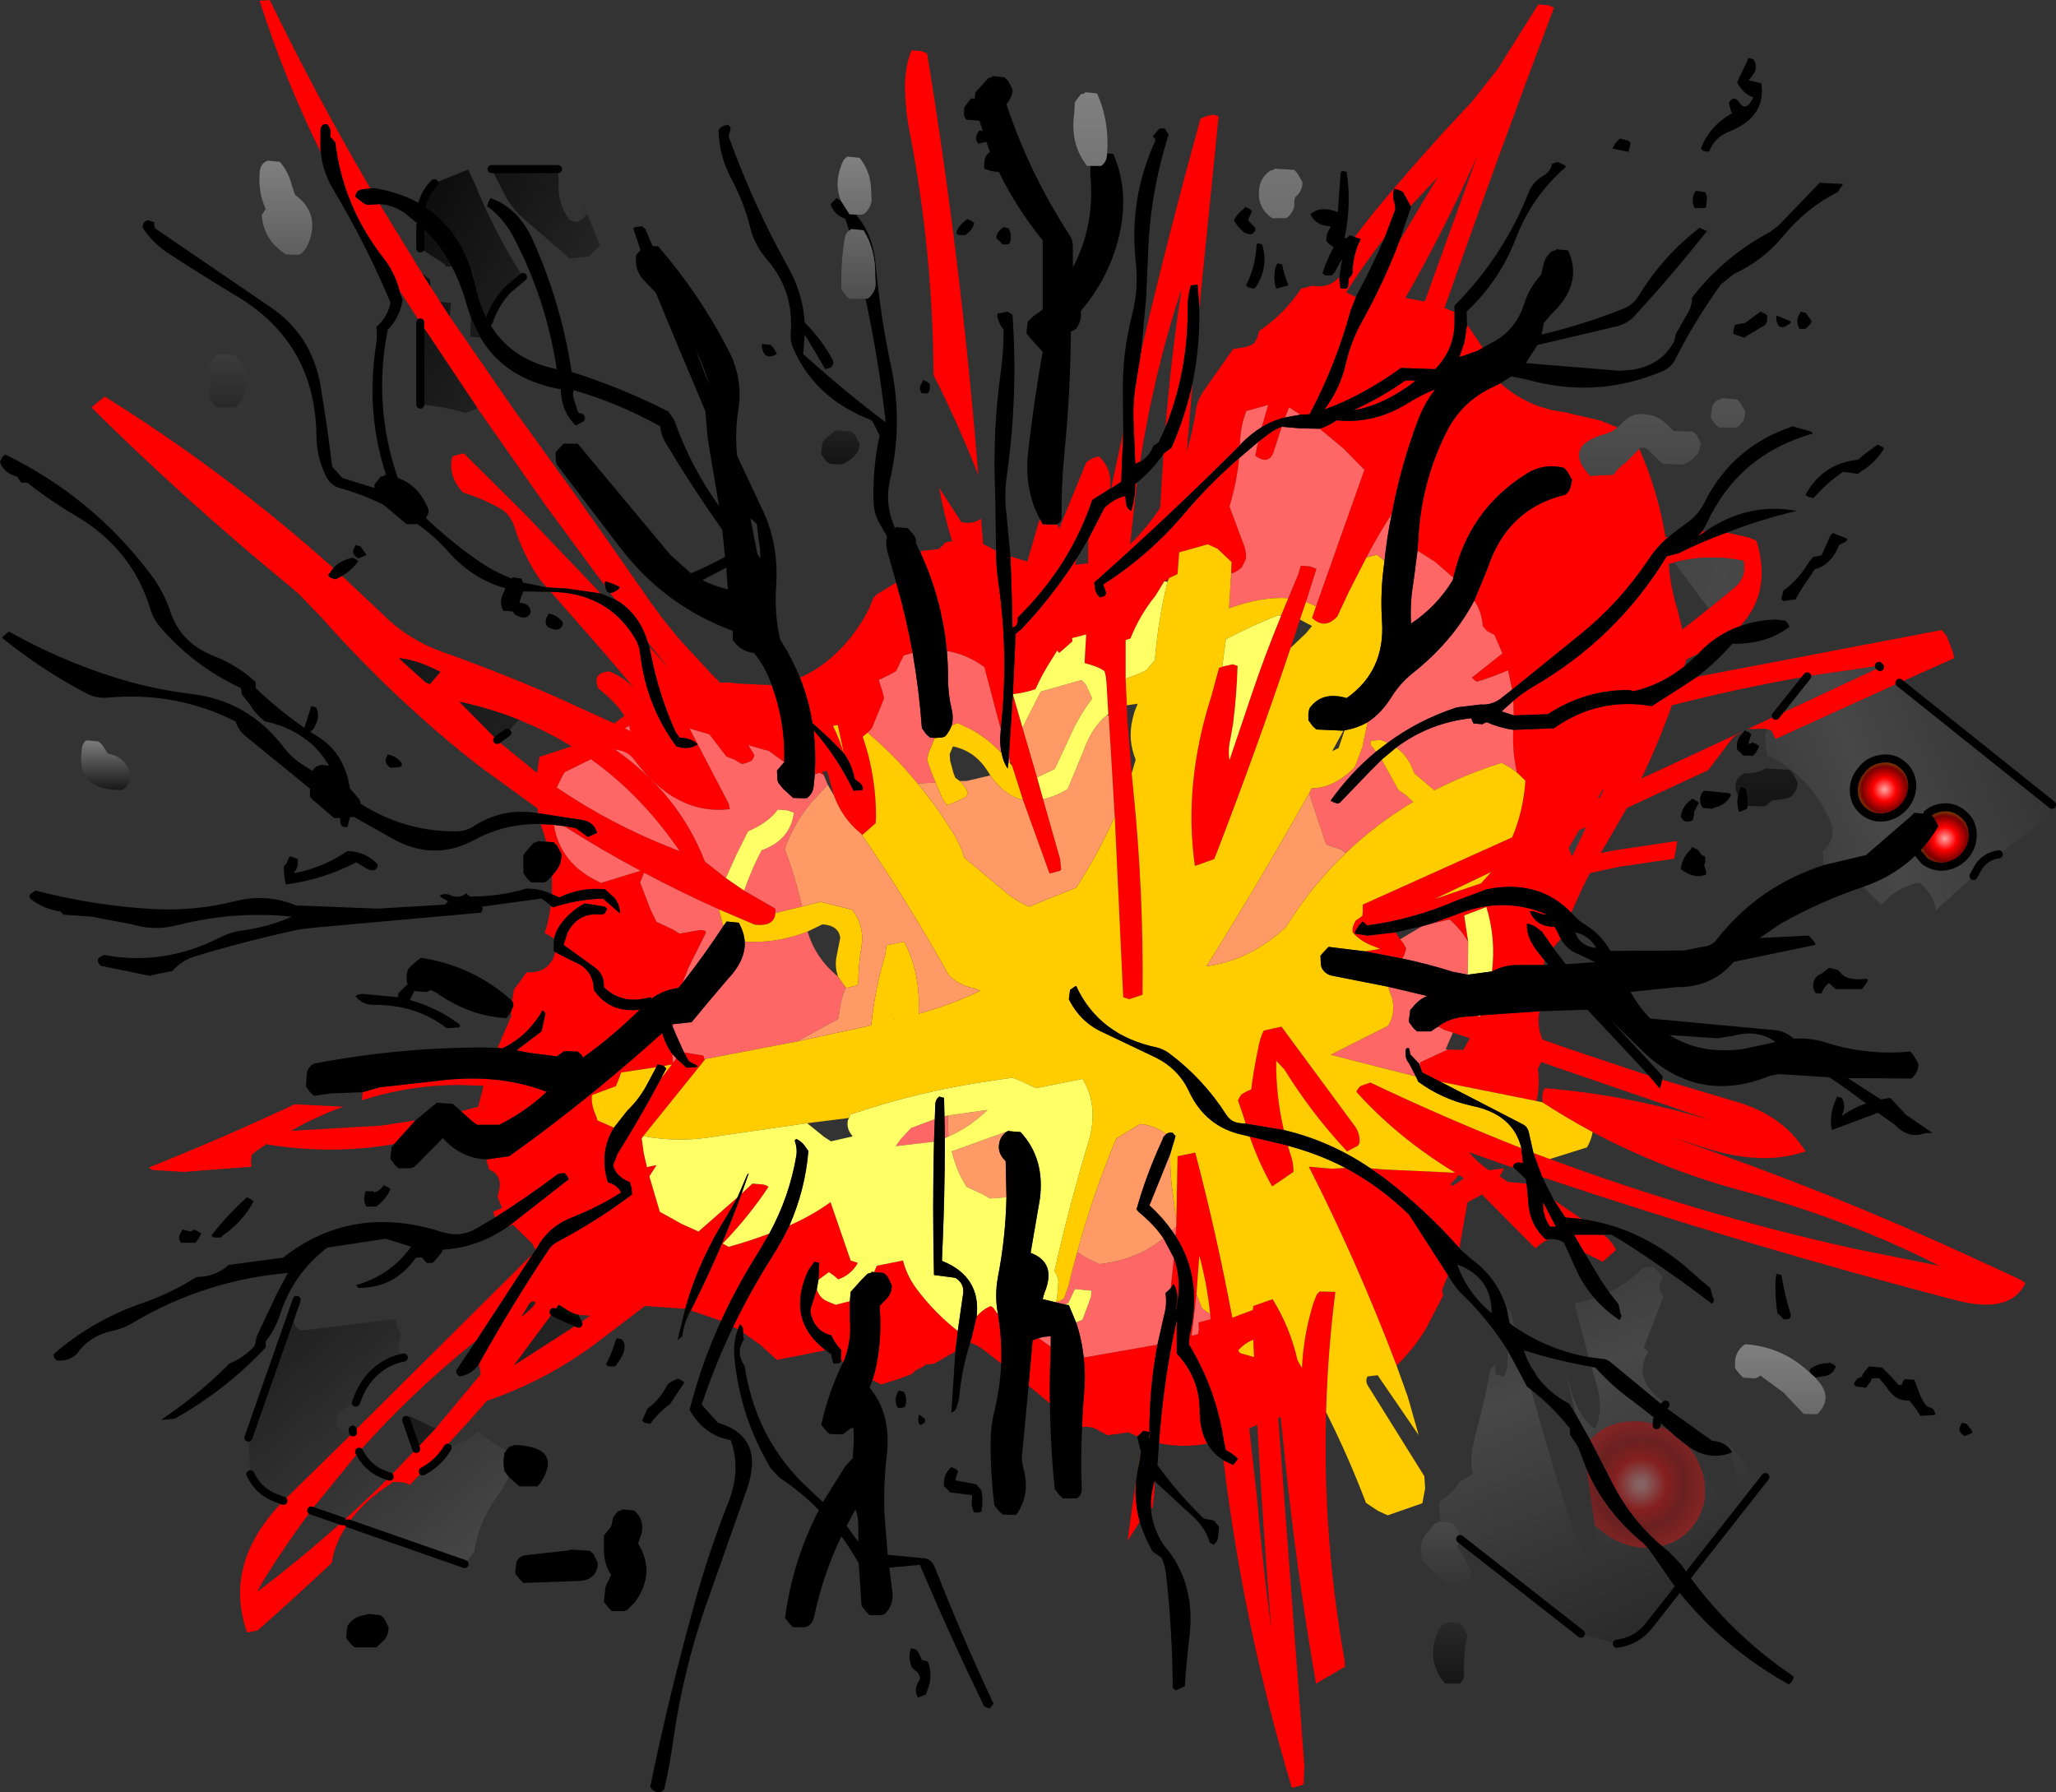 <?xml version="1.0" encoding="UTF-8" standalone="no"?>
<svg xmlns:xlink="http://www.w3.org/1999/xlink" height="222.6px" width="255.35px" xmlns="http://www.w3.org/2000/svg">
  <rect width="100%" height="100%" fill="#333333" stroke="none"/>
  <g transform="matrix(1.0, 0.0, 0.0, 1.0, 120.9, 113.85)">
    <path d="M10.4 -48.75 L10.65 -48.2 14.0 -56.4 14.45 -56.75 Q14.95 -57.05 15.6 -57.15 L15.9 -56.85 Q17.25 -55.35 16.95 -53.15 L14.75 -51.75 Q12.0 -43.55 5.5 -37.15 L5.5 -36.75 Q5.45 -36.05 4.85 -35.9 L4.8 -38.75 4.6 -44.75 6.7 -44.1 8.15 -49.15 8.3 -49.3 8.6 -48.75 10.1 -48.7 10.35 -48.75 10.4 -48.75 M17.1 -53.2 L18.6 -60.2 18.35 -54.0 17.1 -53.2 M20.85 -70.35 Q24.25 -84.85 28.2 -99.1 28.9 -99.5 29.85 -99.6 L30.45 -99.4 28.05 -75.6 27.85 -78.5 27.0 -78.4 Q26.6 -77.1 26.6 -75.75 26.7 -67.85 23.85 -60.8 24.55 -69.45 25.85 -78.0 22.4 -67.5 20.7 -56.5 L20.1 -56.25 19.9 -61.15 Q19.75 -63.75 20.2 -66.3 L20.85 -70.35 M27.2 -66.2 L26.5 -57.8 Q27.25 -60.3 27.65 -63.0 27.8 -64.15 28.6 -65.3 L32.25 -70.5 33.8 -70.75 Q34.4 -70.9 34.9 -71.25 L35.25 -71.9 35.5 -72.75 Q38.65 -74.9 40.7 -78.0 L42.05 -78.35 42.15 -78.35 Q44.15 -78.0 45.45 -79.45 45.45 -78.7 45.6 -78.0 L46.2 -78.0 Q46.35 -78.0 46.5 -78.15 L46.55 -78.5 46.6 -79.25 46.95 -79.65 47.1 -80.0 47.1 -80.4 Q47.2 -82.4 48.1 -84.15 L47.35 -84.4 49.5 -87.2 Q55.5 -94.45 61.8 -101.1 L65.1 -105.25 70.15 -113.3 71.4 -113.2 72.1 -112.9 Q65.1 -94.35 58.5 -75.6 L59.75 -75.1 59.75 -74.0 Q59.8 -70.5 57.35 -68.0 L53.1 -68.15 Q48.15 -64.6 43.6 -63.0 45.55 -65.6 46.25 -68.7 46.9 -71.5 48.3 -74.0 51.0 -78.85 52.9 -83.9 L57.7 -91.9 54.3 -88.25 53.95 -88.9 53.35 -90.0 52.7 -90.3 52.25 -90.4 Q51.95 -89.5 52.35 -88.5 L52.4 -87.85 51.05 -84.3 Q48.5 -81.05 46.3 -77.55 L47.5 -76.95 46.85 -75.3 Q45.0 -68.5 41.75 -62.4 L40.6 -62.35 39.2 -63.25 38.7 -62.0 Q37.2 -61.65 35.8 -60.8 L36.6 -63.55 33.9 -62.8 Q33.15 -60.95 33.1 -58.65 L33.1 -58.55 Q24.25 -49.7 15.0 -41.5 L15.1 -40.75 Q15.2 -40.05 15.75 -39.65 L16.3 -39.85 16.5 -40.15 16.25 -40.9 16.1 -41.25 Q21.9 -44.95 26.3 -50.2 29.4 -53.85 33.0 -56.95 32.7 -53.9 31.8 -50.95 L33.4 -46.65 Q33.9 -45.55 33.85 -44.45 L33.35 -43.4 Q32.7 -42.8 32.0 -42.6 L32.05 -44.05 30.3 -45.7 29.1 -46.25 25.55 -45.25 25.35 -42.55 24.3 -42.05 24.2 -41.85 23.7 -41.65 22.6 -39.85 Q20.65 -37.45 19.5 -34.55 L18.9 -34.35 18.9 -29.55 19.05 -26.25 19.1 -24.6 19.65 -17.8 19.85 -15.8 Q21.15 -3.0 21.0 9.7 L19.35 10.25 18.6 10.0 17.55 -12.45 16.8 -25.0 16.8 -25.05 16.75 -25.15 16.55 -28.7 16.45 -29.75 16.3 -30.45 Q15.7 -31.0 13.8 -31.5 L14.0 -35.05 12.25 -34.6 12.3 -34.2 10.65 -32.75 10.4 -33.05 9.75 -32.0 Q8.6 -30.25 7.7 -28.25 6.35 -27.8 5.0 -27.65 L4.9 -27.65 5.25 -35.15 6.0 -35.75 Q9.85 -39.85 12.8 -44.45 L12.65 -43.7 13.9 -43.85 14.25 -43.9 14.25 -46.85 16.25 -50.75 Q17.4 -51.9 18.85 -52.25 L18.9 -51.9 Q18.9 -50.7 19.6 -50.4 L19.7 -50.75 Q20.1 -52.25 20.1 -53.75 L20.3 -53.9 19.45 -46.25 Q21.6 -48.35 23.2 -50.8 L23.6 -57.45 23.6 -57.5 24.6 -58.25 Q26.3 -62.15 27.2 -66.2 M45.7 -81.15 L45.75 -81.65 45.75 -81.75 45.75 -81.4 45.7 -81.15 M61.3 -73.5 L61.75 -72.9 63.25 -70.65 62.55 -70.25 60.35 -69.5 61.0 -71.4 61.3 -73.5 M65.45 -66.25 Q68.85 -63.2 73.45 -62.65 L77.9 -61.6 80.0 -60.75 Q79.35 -60.2 78.5 -59.95 73.1 -58.45 76.6 -54.75 L79.5 -54.9 Q80.1 -55.8 81.0 -56.4 L82.7 -58.1 Q85.05 -52.75 85.95 -47.1 L86.35 -47.2 Q84.85 -45.9 83.8 -44.3 80.25 -39.0 75.3 -35.0 L66.9 -28.2 66.4 -30.6 Q64.55 -29.8 62.6 -29.2 62.4 -29.15 61.9 -29.7 L65.7 -32.7 64.7 -35.0 63.75 -35.5 63.25 -36.1 Q63.15 -37.85 62.2 -39.25 L63.85 -43.25 Q66.3 -50.7 73.5 -52.4 74.05 -52.8 74.2 -53.5 L74.35 -54.25 73.75 -55.3 73.35 -55.75 Q70.85 -56.35 68.75 -55.05 61.5 -50.55 59.6 -42.1 L57.35 -44.05 55.8 -45.05 55.15 -45.45 55.25 -46.8 Q55.6 -53.95 58.75 -60.2 60.65 -64.0 64.55 -65.8 L65.45 -66.25 M90.55 -47.9 L90.95 -47.9 90.0 -47.25 90.55 -47.9 M93.55 -47.7 L96.25 -47.1 97.25 -46.7 Q98.65 -42.1 97.0 -38.65 96.35 -37.3 95.25 -36.1 92.35 -35.1 90.15 -32.8 L90.05 -32.65 89.8 -32.55 88.55 -31.95 88.3 -31.1 Q85.45 -28.8 82.0 -28.0 L81.5 -28.15 Q76.0 -28.2 71.35 -25.15 L67.1 -25.0 67.05 -26.8 Q68.15 -27.75 69.4 -28.5 79.9 -34.55 86.1 -44.75 L87.6 -45.15 Q90.5 -46.6 93.55 -47.7 M89.9 -29.8 L120.25 -35.6 120.85 -34.9 121.65 -32.85 121.8 -32.1 115.0 -29.05 99.6 -22.05 99.1 -23.1 98.65 -23.25 98.35 -23.35 96.15 -23.3 99.65 -24.95 112.6 -31.0 112.95 -31.2 112.45 -31.15 103.55 -29.85 Q95.35 -28.45 86.75 -26.25 85.1 -21.65 82.95 -17.15 L95.75 -23.1 94.65 -22.5 94.25 -22.15 91.25 -18.2 81.15 -13.5 79.25 -10.2 78.2 -8.4 77.9 -7.9 79.7 -8.25 87.4 -9.4 87.05 -7.2 80.2 -6.2 76.55 -5.4 75.6 -3.5 75.45 -3.2 74.25 -0.5 Q70.15 -4.7 63.75 -3.4 L60.0 -2.0 Q54.55 0.35 48.85 1.1 L48.7 0.9 48.35 0.6 47.9 1.05 47.45 1.75 47.35 2.1 48.95 2.35 52.4 1.95 53.0 2.8 53.4 3.3 53.75 3.95 53.55 4.65 53.25 5.2 48.6 4.3 50.5 4.0 49.5 3.6 Q48.0 3.0 47.1 1.95 47.05 1.5 47.15 1.15 L47.45 0.5 48.3 -0.1 48.35 -0.65 48.35 -1.5 66.9 -9.85 Q68.3 -13.1 68.55 -16.9 L67.5 -17.9 Q66.9 -20.5 67.05 -23.2 L72.1 -23.4 Q77.6 -27.3 84.25 -26.15 L87.85 -28.45 89.9 -29.8 M85.55 20.25 L94.45 22.9 Q100.45 24.55 103.35 29.15 98.05 31.0 91.0 28.75 L86.9 27.45 Q96.6 30.8 106.15 34.6 115.1 38.2 123.9 42.25 L129.85 45.0 Q130.25 45.2 130.65 45.5 128.8 49.4 122.05 47.65 96.0 40.85 70.65 32.35 L69.55 29.35 71.6 30.1 Q90.0 36.95 109.45 41.25 L119.9 43.35 118.25 42.5 Q113.85 40.35 109.2 38.55 102.8 36.05 95.85 34.15 85.7 31.45 76.9 26.75 73.65 25.0 70.65 23.05 L70.65 22.4 Q70.65 21.8 70.95 21.3 81.45 22.15 91.75 25.35 L72.5 18.75 70.5 18.05 70.1 18.9 Q70.35 20.8 70.0 22.6 L69.95 22.9 58.0 20.5 55.75 19.35 55.6 19.0 55.5 18.65 55.45 18.1 58.9 16.5 60.85 16.55 61.65 15.1 59.55 14.4 58.45 14.05 57.75 13.65 57.9 13.5 Q59.25 12.6 60.8 12.45 L62.65 12.3 62.9 12.4 62.95 12.25 70.3 11.75 Q69.95 13.55 70.65 15.25 L73.75 16.35 83.9 19.75 85.25 21.35 85.45 20.6 85.55 20.25 M72.1 35.2 L75.55 37.55 73.5 37.35 72.1 35.2 M78.25 39.5 L78.3 39.55 Q79.35 40.35 79.8 41.4 L78.15 42.85 75.9 41.75 75.55 41.15 75.5 41.1 74.6 39.5 78.25 39.5 M58.95 44.55 L58.85 44.75 58.45 45.75 Q58.25 46.15 58.2 46.6 L58.35 47.0 58.15 47.4 56.1 51.35 Q54.55 53.8 52.55 55.75 47.7 42.95 41.65 31.05 L44.55 31.3 46.2 31.2 Q50.5 33.5 54.1 37.0 L58.95 44.55 M43.8 61.55 Q43.35 76.9 46.1 92.4 L46.15 93.15 42.55 95.25 Q40.1 81.2 38.6 66.4 L38.15 62.15 37.85 62.25 41.1 105.5 41.0 107.7 40.85 107.85 39.55 108.2 Q33.55 88.25 31.05 67.5 L32.25 68.1 32.85 67.35 Q32.25 66.7 31.35 66.25 L31.1 65.1 Q30.15 58.7 26.75 53.1 L26.85 52.0 Q28.55 45.05 25.1 39.65 L25.2 38.45 25.2 37.7 25.35 29.75 27.55 29.3 Q30.2 39.4 32.15 49.8 L34.7 48.85 34.75 48.35 37.15 47.5 Q39.35 51.05 40.25 55.1 L40.8 56.05 Q41.0 51.85 42.25 47.9 L42.65 46.9 43.0 46.55 44.95 46.6 Q44.0 54.05 43.8 61.55 M29.05 65.45 Q26.05 66.0 23.05 65.4 23.6 57.5 25.25 50.1 L25.25 50.85 25.25 54.25 Q28.1 57.3 28.1 61.35 28.1 63.8 29.05 65.45 M22.55 70.15 L22.4 72.1 22.25 73.35 22.05 73.55 Q21.95 71.85 22.5 70.1 L22.55 70.15 M20.65 75.15 L19.15 77.5 19.75 73.05 20.3 69.35 Q19.85 72.3 20.65 75.15 M20.4 68.75 L20.8 66.45 20.65 67.5 20.4 68.75 M20.4 64.55 L19.25 64.05 16.65 64.4 15.7 63.9 Q14.65 63.2 13.5 63.4 13.55 61.3 13.75 59.15 13.95 56.85 13.7 54.75 L22.85 53.15 Q21.85 58.45 21.85 64.0 L21.1 63.85 20.4 64.55 M9.5 60.45 L6.85 58.25 7.35 52.6 8.1 52.35 9.6 53.4 9.55 55.0 Q9.45 57.75 9.5 60.45 M3.45 55.5 L1.6 54.05 Q0.7 53.3 -0.4 52.9 L-0.2 52.2 0.4 49.65 Q1.1 48.8 2.15 48.35 L2.45 48.55 3.05 49.4 Q3.55 52.4 3.45 55.5 M-2.25 54.0 L-4.85 55.5 -6.05 55.65 -6.0 55.75 -7.2 56.35 -7.6 56.75 -7.65 56.8 -9.25 57.4 -11.45 58.1 -12.35 57.65 -12.55 57.55 -12.25 56.6 Q-11.3 52.65 -11.65 48.35 L-10.6 47.25 Q-10.1 46.55 -10.15 45.75 L-10.7 44.65 -11.15 44.25 -12.35 44.15 -12.0 43.35 -8.75 42.7 Q-8.3 44.5 -7.15 46.1 -4.9 49.15 -1.95 51.45 L-2.25 54.0 M-29.25 51.25 L-29.85 50.95 Q-27.7 46.5 -25.05 42.3 -23.8 40.35 -22.85 38.35 -19.95 37.05 -17.75 35.45 L-16.25 39.8 -15.25 42.7 -14.35 43.0 Q-15.2 44.5 -16.8 45.05 -16.95 44.9 -17.25 44.65 L-17.95 44.15 -19.25 45.1 -19.15 43.0 -19.75 42.85 -20.5 43.9 Q-23.35 50.05 -18.35 53.85 L-24.4 55.05 -26.5 53.15 -28.6 51.65 -28.65 51.0 -29.0 50.6 -29.25 51.25 M-31.35 50.2 L-35.1 48.9 Q-31.5 41.8 -28.8 34.4 L-27.45 33.15 -26.2 33.25 Q-25.75 33.3 -25.45 33.55 -27.9 37.25 -31.15 40.6 L-30.4 41.0 Q-27.7 40.25 -25.35 39.35 L-26.75 41.75 Q-29.35 45.85 -31.35 50.2 M-35.8 48.7 L-40.8 48.35 -45.65 52.05 -47.3 53.3 Q-53.35 57.7 -60.35 60.1 L-60.4 60.1 -62.65 62.65 -68.25 68.75 -68.4 68.9 -70.0 70.6 -70.65 70.3 -72.2 70.2 -72.15 70.3 Q-75.75 72.6 -77.65 75.35 -79.3 77.65 -79.7 80.25 -84.25 84.55 -88.9 88.65 L-90.2 88.9 Q-93.25 80.3 -85.7 72.55 L-84.9 71.75 -77.05 64.05 -76.8 63.8 -54.7 41.85 -61.75 52.65 Q-69.7 59.0 -76.3 66.45 L-82.25 73.75 Q-85.55 78.15 -88.45 82.9 L-88.95 83.85 Q-83.45 79.7 -78.35 75.1 -75.35 72.4 -72.5 69.55 L-69.2 66.1 -66.75 63.5 -61.2 56.85 -61.4 55.55 -61.2 55.15 Q-57.25 48.1 -52.75 41.35 -52.35 40.75 -51.8 40.45 -46.7 37.75 -42.4 34.5 L-42.45 33.75 -42.65 33.0 -43.35 32.65 Q-44.55 31.9 -44.75 30.85 L-44.45 30.1 -44.2 29.45 Q-41.35 24.9 -38.8 20.1 L-37.45 18.35 -38.45 18.55 -38.5 18.5 -39.25 18.35 -39.4 18.7 -43.75 19.35 -44.0 20.05 -44.4 21.05 -47.35 22.15 -47.4 22.35 Q-47.45 23.5 -46.9 24.65 L-46.7 25.3 -44.65 26.2 Q-46.55 29.3 -45.4 33.0 -44.3 33.25 -43.75 34.25 -46.55 36.05 -49.85 37.35 -52.4 38.35 -53.8 40.45 L-54.35 41.35 -54.5 41.2 -54.8 40.6 -57.2 38.25 -57.8 38.5 -57.35 38.15 -50.25 32.6 -50.45 32.25 -50.75 31.85 -51.4 31.9 -51.65 32.0 Q-55.45 34.85 -59.4 37.35 L-59.5 37.15 -59.65 36.65 -58.55 36.15 -59.1 34.8 -58.85 33.7 Q-58.65 32.2 -59.85 31.55 L-60.15 31.4 -60.5 30.15 -57.65 29.75 -54.35 27.35 Q-46.25 21.3 -38.65 14.45 -38.25 15.9 -37.4 17.05 L-37.3 18.15 -36.9 17.6 -35.65 18.75 -34.5 18.7 -34.25 18.6 -34.4 18.45 -35.2 18.05 -35.4 17.85 -35.95 16.85 -33.55 17.25 -33.4 17.7 -33.35 17.75 -41.0 27.25 -41.2 27.55 -40.95 29.35 -40.55 31.1 -39.35 30.85 -40.25 32.25 -38.95 36.65 -36.25 38.15 -34.15 39.1 -29.3 34.85 -30.55 37.05 Q-34.1 42.6 -35.8 48.7 M-71.95 28.25 Q-79.85 29.6 -87.95 28.25 L-87.95 28.35 -89.0 29.05 -89.65 29.6 -89.75 30.5 -89.65 31.05 -98.1 31.7 -102.05 31.45 -102.4 31.15 Q-93.05 27.4 -84.3 23.3 L-78.25 23.6 Q-79.7 24.1 -81.1 24.75 L-82.95 25.6 -84.75 26.6 -73.55 25.95 -69.3 25.3 -71.95 28.25 M-63.65 24.15 L-63.2 24.05 -61.5 23.6 -60.85 21.0 -63.9 20.9 Q-69.4 20.9 -74.8 22.45 L-75.95 22.8 -75.85 21.8 -73.8 21.2 -65.35 20.25 Q-58.55 19.6 -53.0 21.75 -55.6 24.2 -58.9 25.85 L-61.65 25.85 -62.2 25.45 -63.65 24.15 M-59.1 16.3 L-57.4 12.35 -57.45 11.85 -57.15 11.1 -57.15 10.75 -57.3 10.45 -57.05 9.0 -56.45 8.25 -55.5 6.9 -55.4 6.9 Q-53.1 7.05 -52.15 5.1 L-51.95 4.4 -49.7 5.55 Q-47.2 6.5 -47.15 9.1 -45.15 12.0 -41.45 11.55 -44.9 14.95 -48.5 17.5 L-48.7 17.15 -49.15 16.75 -50.65 16.7 -50.9 16.75 -51.25 17.0 -51.75 17.35 -55.25 16.9 -56.75 16.6 -53.65 14.25 -53.55 13.85 -53.15 12.0 -53.5 11.6 Q-55.35 14.85 -58.5 16.35 L-59.1 16.3 M-52.1 2.8 L-52.1 2.75 Q-52.65 2.3 -53.25 2.05 -52.7 0.35 -52.5 -1.35 L-52.25 -1.15 Q-49.25 -2.15 -46.0 -2.25 L-44.4 -0.85 -43.9 -0.4 Q-43.9 -1.45 -44.55 -2.3 L-45.75 -3.4 Q-48.7 -3.7 -51.4 -2.4 L-51.6 -2.45 -52.35 -2.8 -52.35 -5.05 -51.8 -5.75 Q-51.15 -6.6 -51.15 -7.75 L-51.7 -8.8 -52.15 -9.25 -53.05 -9.3 -53.45 -10.6 -53.75 -11.5 -52.1 -11.4 Q-51.35 -6.5 -46.25 -4.2 L-41.35 -5.7 Q-46.25 -8.3 -50.85 -11.25 L-49.4 -11.0 -48.9 -10.65 -47.9 -9.9 -46.75 -10.4 Q-47.1 -11.75 -48.55 -12.0 L-54.05 -12.85 -54.15 -13.45 -60.55 -18.1 -61.9 -19.1 Q-72.15 -27.2 -81.0 -37.2 L-83.95 -40.25 -84.0 -40.25 -85.1 -41.2 Q-98.0 -51.8 -109.55 -63.25 L-107.9 -64.6 Q-92.75 -55.15 -79.5 -43.3 L-80.15 -42.4 -79.85 -42.1 -79.25 -41.9 -78.45 -42.3 -78.35 -42.25 -73.35 -37.55 Q-70.35 -34.5 -66.15 -32.95 -59.1 -30.45 -52.3 -27.5 L-44.6 -24.0 -43.35 -24.95 Q-44.4 -26.65 -46.6 -28.35 -47.4 -30.35 -45.2 -30.45 -43.35 -29.7 -42.0 -28.25 L-46.1 -33.05 -52.5 -40.35 Q-45.45 -40.25 -42.05 -34.6 -41.5 -33.7 -41.4 -32.7 -40.65 -26.2 -36.9 -21.15 -35.35 -20.65 -34.25 -21.4 -34.95 -22.15 -36.5 -22.25 L-37.0 -22.95 Q-39.05 -27.5 -40.05 -32.55 L-40.25 -33.55 -39.85 -33.1 -37.7 -30.7 -40.25 -33.85 -40.45 -34.1 Q-41.55 -37.75 -44.5 -39.4 L-45.0 -40.05 -45.1 -40.2 Q-44.7 -40.2 -44.0 -40.75 L-43.95 -40.95 Q-44.8 -41.4 -45.75 -41.65 L-45.8 -41.3 -45.75 -41.1 -47.0 -42.75 -53.15 -51.1 -61.6 -63.15 -68.7 -73.8 -71.3 -77.8 Q-71.85 -79.95 -73.2 -81.7 -78.3 -88.2 -79.25 -96.15 L-79.9 -96.9 -79.85 -97.25 Q-79.8 -97.9 -80.25 -98.4 -81.05 -98.55 -81.1 -97.65 L-81.1 -95.35 -81.05 -94.9 Q-85.6 -104.15 -88.65 -113.75 L-87.4 -113.85 Q-81.6 -101.9 -74.9 -90.45 L-75.75 -90.35 Q-76.75 -90.25 -76.75 -89.4 L-75.85 -88.7 Q-75.55 -88.5 -75.25 -88.4 L-73.75 -88.5 -68.45 -79.85 -67.4 -78.2 -66.25 -76.4 -65.05 -74.55 -57.2 -63.15 -49.45 -52.4 -45.85 -47.3 -41.0 -40.35 Q-38.8 -37.1 -36.25 -34.15 L-32.5 -30.1 -31.45 -29.05 -30.6 -29.1 -29.25 -28.95 -25.05 -28.75 Q-23.35 -24.1 -23.5 -19.25 L-23.5 -19.2 -25.45 -20.6 -25.9 -20.7 -27.95 -21.3 -27.2 -20.05 Q-27.35 -19.55 -27.6 -19.35 -28.05 -19.1 -28.75 -18.95 L-29.7 -19.5 -30.7 -19.9 -32.8 -22.65 -35.25 -23.35 -30.4 -14.05 -30.25 -13.35 Q-36.95 -12.55 -42.1 -19.45 -42.9 -20.6 -44.5 -20.75 -36.6 -15.25 -33.35 -6.85 L-30.75 -4.8 -28.5 -3.25 -24.6 -1.0 -24.6 -0.45 Q-24.7 1.25 -27.15 1.0 L-31.6 -0.9 Q-36.4 -3.05 -40.9 -5.45 L-41.0 -5.25 -41.4 -4.25 -40.05 -0.75 -39.35 0.65 -37.4 1.55 -36.5 2.1 -33.95 1.65 Q-33.1 1.65 -33.25 2.05 L-35.35 6.25 -36.15 8.25 -36.65 8.85 Q-38.5 9.1 -39.95 10.15 L-40.15 10.0 Q-43.65 11.0 -45.9 8.75 -45.8 7.15 -47.1 6.25 L-50.9 3.5 -50.4 1.95 Q-49.05 -0.6 -46.25 -0.25 L-45.85 -0.35 -45.65 -0.65 -45.5 -1.0 -45.8 -1.25 -48.25 -1.65 Q-49.95 -0.8 -51.2 0.85 -51.9 1.75 -52.1 2.8 M-21.55 -29.7 Q-18.2 -31.1 -15.35 -34.55 -13.9 -36.35 -12.9 -38.4 L-12.45 -39.55 -12.05 -40.0 -9.6 -41.5 Q-8.35 -37.2 -7.55 -32.75 L-8.65 -32.45 -9.1 -31.55 -9.6 -30.5 -10.5 -30.0 -11.75 -29.4 -11.25 -27.8 -11.1 -27.1 -12.55 -23.55 -12.7 -23.3 -13.15 -22.85 -13.75 -22.35 Q-12.1 -17.6 -12.1 -12.4 L-12.15 -11.6 -13.8 -10.15 -13.95 -10.3 Q-16.3 -12.2 -17.35 -15.1 L-18.05 -17.65 -18.2 -18.1 -18.75 -18.0 -18.6 -17.6 -19.1 -17.85 -19.7 -17.7 Q-19.55 -20.55 -19.85 -23.15 -16.9 -19.8 -14.9 -15.65 L-13.9 -15.7 -13.75 -15.75 Q-13.65 -16.4 -14.45 -16.85 L-14.75 -17.15 Q-15.1 -18.9 -16.1 -20.3 L-17.8 -22.05 -20.0 -24.05 Q-20.45 -26.95 -21.55 -29.7 M-6.6 -45.25 L-6.4 -45.45 -5.15 -45.55 -4.35 -45.65 -3.75 -46.15 -3.55 -46.45 -2.65 -46.65 Q-3.65 -49.85 -4.25 -53.25 L-1.5 -49.0 Q0.0 -48.7 0.95 -49.45 L1.05 -48.15 1.2 -46.3 2.8 -45.45 Q2.8 -43.5 3.1 -41.45 4.4 -32.5 3.4 -23.4 L3.4 -23.25 1.35 -31.0 Q-0.85 -32.6 -3.3 -33.0 -3.9 -39.45 -6.6 -45.25 M62.55 -94.45 Q58.7 -85.7 53.65 -76.85 L56.05 -76.4 62.2 -93.45 62.55 -94.45 M35.35 -58.95 L36.65 -59.95 Q37.55 -60.6 38.3 -60.85 L37.4 -58.1 Q36.85 -55.9 35.0 -57.25 L35.35 -58.95 M43.0 -60.6 Q44.0 -60.9 45.1 -61.65 49.75 -61.15 54.0 -63.8 55.6 -64.8 57.35 -65.5 55.95 -63.7 55.15 -61.5 53.05 -55.9 51.95 -50.0 50.25 -47.4 48.8 -44.6 L46.65 -40.4 45.2 -37.3 Q43.65 -35.6 42.05 -37.1 L42.55 -38.55 44.6 -44.35 48.55 -55.5 46.0 -58.1 43.0 -60.6 M54.6 -66.6 L54.85 -66.5 Q51.0 -63.55 47.25 -62.9 L47.5 -63.05 Q50.65 -64.5 53.5 -66.5 L53.75 -66.6 54.6 -66.6 M39.1 -39.55 L40.35 -42.55 40.65 -43.6 41.85 -43.5 42.6 -43.2 41.3 -39.1 40.55 -36.9 39.4 -33.4 Q35.15 -20.75 30.3 -8.15 L29.9 -7.15 27.5 -6.3 Q26.05 -16.5 29.55 -27.4 L30.5 -30.9 30.9 -31.05 32.2 -31.35 32.8 -31.15 Q32.7 -27.6 32.25 -24.0 L31.9 -22.0 Q31.6 -20.7 31.8 -19.45 L34.55 -27.6 Q36.2 -32.5 38.2 -37.35 L38.2 -37.4 39.1 -39.55 M4.9 -27.6 L6.1 -23.45 7.9 -17.3 8.65 -14.6 10.75 -7.2 10.9 -5.85 10.75 -5.7 9.45 -5.35 6.15 -14.5 4.8 -18.75 4.6 -19.2 4.4 -19.85 4.9 -27.6 M78.15 -15.5 L78.25 -15.7 78.15 -15.75 77.55 -14.65 77.8 -14.8 78.15 -15.5 M56.9 0.85 L59.8 -0.2 Q65.8 -2.65 71.25 -0.25 L70.9 -0.25 69.4 -0.7 69.1 -0.65 Q69.9 1.25 72.1 1.25 L72.25 1.35 72.65 2.15 72.95 2.75 72.0 3.85 70.6 1.85 70.25 1.6 Q69.6 1.0 68.75 0.85 68.6 2.6 70.3 4.65 L70.95 5.45 70.85 5.7 70.9 6.0 67.6 6.0 Q66.25 6.0 65.05 6.5 L64.4 6.8 Q64.9 2.65 63.7 -1.2 L60.95 -0.15 61.45 3.15 Q60.6 1.65 59.15 0.35 L56.9 0.85 M64.3 -5.55 L57.3 -2.2 63.05 -4.15 64.3 -5.55 M73.95 -8.55 L74.35 -7.5 76.05 -11.1 75.25 -10.75 73.95 -8.55 M91.3 -38.25 L94.55 -40.9 Q96.05 -42.2 95.65 -44.2 91.15 -45.1 87.05 -44.0 L86.35 -43.8 Q86.55 -40.95 87.45 -38.1 L88.05 -35.65 91.3 -38.25 M49.3 31.25 L51.05 31.4 59.85 31.8 59.25 31.45 Q52.5 27.25 47.55 21.75 47.8 21.2 48.15 21.0 L49.3 20.6 Q58.55 25.0 68.05 28.75 L68.25 30.6 Q67.1 30.35 67.0 31.1 L67.15 31.2 66.8 31.1 61.55 29.25 Q62.55 30.5 64.05 31.5 L65.9 31.25 65.35 32.25 66.4 32.95 68.7 33.15 68.9 35.25 Q69.0 38.2 71.1 40.1 L71.55 40.05 Q70.7 40.35 69.9 41.1 L69.8 41.2 63.65 35.0 63.15 34.5 61.35 35.5 60.35 41.15 Q56.1 36.35 51.0 32.45 L49.3 31.25 M59.55 33.4 L60.9 32.5 60.3 32.1 59.25 33.25 59.55 33.4 M33.8 25.7 L33.6 25.0 32.85 22.8 33.25 22.1 Q33.85 21.7 34.5 21.45 34.75 19.3 35.35 16.4 35.6 15.0 36.05 14.15 L38.25 13.65 47.25 25.85 Q48.05 26.85 47.95 28.1 L47.75 28.45 46.4 29.15 Q42.0 24.45 38.6 18.95 L37.6 17.9 Q37.55 22.2 38.55 26.5 L33.8 25.7 M39.05 28.45 L39.35 29.45 Q39.75 30.5 39.75 31.7 L37.1 33.5 Q35.45 30.6 34.3 27.3 L38.95 28.4 39.05 28.45 M70.75 35.6 L70.8 35.55 72.35 38.5 71.6 38.5 71.45 38.25 Q70.7 37.05 70.75 35.6 M24.5 46.15 L24.9 42.4 Q26.0 45.45 25.1 49.0 L25.15 48.5 Q25.6 46.8 24.85 45.6 L24.5 46.15 M27.7 46.9 L27.1 52.05 27.9 51.85 28.0 51.25 27.95 50.4 29.45 50.0 29.4 49.35 Q29.0 45.55 28.05 42.1 L27.7 46.9 M34.85 54.7 L34.75 52.55 Q33.7 52.95 32.9 53.85 33.05 54.25 33.3 54.25 L34.85 54.7 M21.85 64.75 L21.75 64.75 21.85 64.05 21.85 64.75 M35.2 72.05 Q35.9 80.3 37.0 88.55 35.95 75.8 35.25 63.1 L34.25 63.55 35.2 72.05 M-7.7 -107.6 L-6.45 -107.5 -5.75 -107.2 Q-1.5 -81.2 0.6 -54.85 -1.9 -61.25 -4.95 -67.25 -5.05 -82.55 -7.9 -97.35 -8.5 -100.3 -8.5 -103.4 -8.45 -105.7 -7.7 -107.6 M-53.0 -40.9 L-53.75 -41.75 Q-55.85 -44.75 -56.95 -48.25 -57.5 -50.1 -59.05 -50.85 -61.15 -52.0 -63.45 -52.7 L-63.45 -52.75 Q-65.25 -54.7 -64.75 -57.05 L-64.5 -57.25 -63.3 -57.55 -55.85 -50.15 -48.1 -42.05 -46.6 -40.45 -46.3 -40.15 -50.5 -40.75 -53.0 -40.9 M-41.5 -27.7 L-41.1 -27.15 -40.65 -26.65 -41.5 -27.7 M-66.2 -30.4 Q-69.25 -31.95 -71.35 -32.1 L-68.15 -29.2 Q-67.9 -29.0 -67.5 -28.9 L-66.2 -30.4 M-56.45 -24.45 Q-59.95 -25.85 -63.85 -26.7 L-63.8 -26.65 -59.15 -21.95 -58.85 -21.65 -54.2 -17.85 -53.9 -19.85 -49.9 -21.15 Q-53.0 -23.05 -56.45 -24.45 M-43.3 -23.4 L-42.6 -23.05 -42.75 -23.7 -43.3 -23.4 M-50.95 -17.65 L-51.75 -16.05 Q-45.15 -11.55 -37.4 -8.5 L-36.5 -8.15 Q-41.2 -15.05 -47.5 -19.55 L-50.75 -17.95 -50.95 -17.65 M-16.1 -20.3 L-16.85 -23.8 -17.45 -23.7 Q-16.65 -22.1 -16.1 -20.3 M-37.3 13.35 L-37.35 13.65 -37.45 13.35 -37.3 13.35 M-19.45 46.25 Q-19.15 47.35 -18.1 47.8 L-17.1 48.2 -15.35 47.75 -15.35 50.0 Q-15.1 52.9 -16.2 55.4 L-16.45 54.95 -16.4 53.85 Q-17.2 53.0 -17.65 52.0 -19.85 51.45 -20.25 49.0 L-20.2 48.65 -19.45 46.25 M-49.05 50.55 L-48.65 50.3 -47.6 49.55 -49.05 49.45 Q-49.8 49.3 -50.55 48.8 L-51.5 48.2 -52.15 49.1 -57.05 55.7 -49.05 50.55 M-55.15 48.05 L-55.8 49.15 -56.15 49.7 Q-53.65 47.7 -54.8 47.8 L-55.15 48.05" fill="#ff0000" fill-rule="evenodd" stroke="none"/>
    <path d="M40.6 -62.35 L38.7 -62.0 39.2 -63.25 40.6 -62.35 M35.8 -60.8 Q34.5 -60.0 33.3 -58.8 L33.1 -58.55 33.1 -58.65 Q33.15 -60.95 33.9 -62.8 L36.6 -63.55 35.8 -60.8 M33.0 -56.95 L35.35 -58.95 35.0 -57.25 Q36.85 -55.9 37.4 -58.1 L38.3 -60.85 40.6 -60.65 43.0 -60.6 46.0 -58.1 48.55 -55.5 44.6 -44.35 42.55 -38.55 41.3 -39.1 42.6 -43.2 41.85 -43.5 40.65 -43.6 40.35 -42.55 39.1 -39.55 Q35.9 -39.8 31.75 -38.3 L32.0 -42.6 Q32.7 -42.8 33.35 -43.4 L33.85 -44.45 Q33.9 -45.55 33.4 -46.65 L31.8 -50.95 Q32.7 -53.9 33.0 -56.95 M51.95 -50.0 Q51.35 -47.15 51.05 -44.2 L50.1 -44.95 48.8 -44.6 Q50.25 -47.4 51.95 -50.0 M48.95 -24.15 Q50.65 -25.25 51.9 -27.25 52.95 -28.95 54.5 -30.2 59.5 -34.15 62.2 -39.25 63.15 -37.85 63.25 -36.1 L63.75 -35.5 64.7 -35.0 65.7 -32.7 61.9 -29.7 Q62.4 -29.15 62.6 -29.2 64.55 -29.8 66.4 -30.6 L66.9 -28.2 65.75 -27.3 Q64.55 -26.25 63.0 -26.35 L60.05 -26.0 Q55.3 -24.45 51.45 -21.6 L50.6 -21.95 49.35 -21.85 Q49.25 -21.4 49.45 -21.2 L50.0 -20.5 Q46.85 -17.9 44.35 -14.4 44.8 -14.15 45.25 -14.05 L45.5 -14.15 49.35 -18.15 50.7 -19.5 52.8 -15.7 53.65 -15.15 54.6 -14.25 Q50.0 -11.5 46.25 -7.9 L45.65 -8.35 44.05 -8.85 Q43.85 -8.9 43.7 -9.3 L42.0 -14.4 41.7 -15.35 42.0 -15.95 Q44.65 -15.95 47.2 -18.4 L47.4 -18.65 48.3 -21.05 48.95 -24.15 M59.6 -42.1 L59.5 -41.75 Q57.5 -38.5 54.35 -36.4 54.2 -39.0 54.65 -41.55 L55.15 -45.45 55.8 -45.05 57.35 -44.05 59.6 -42.1 M3.5 -20.3 Q1.95 -21.95 0.0 -23.1 L-1.95 -24.05 -2.7 -23.75 Q-2.45 -24.7 -2.7 -25.75 -3.15 -27.6 -3.15 -29.5 -3.15 -31.25 -3.3 -33.0 -0.85 -32.6 1.35 -31.0 L3.4 -23.25 Q3.2 -21.55 3.5 -20.3 M-4.8 -22.2 L-5.6 -20.25 -5.75 -19.45 -5.25 -18.05 -4.7 -16.65 -6.95 -16.55 Q-9.8 -20.05 -13.15 -22.85 L-12.7 -23.3 -12.55 -23.55 -11.1 -27.1 -11.25 -27.8 -11.75 -29.4 -10.5 -30.0 -9.6 -30.5 -9.1 -31.55 -8.65 -32.45 -7.55 -32.75 Q-6.75 -28.15 -6.4 -23.4 L-5.85 -22.65 -5.4 -22.25 -4.8 -22.2 M4.5 -19.1 L4.35 -19.25 4.4 -19.85 4.6 -19.2 4.5 -19.1 M-21.9 15.5 L-33.4 17.7 -33.55 17.25 -35.95 16.85 -36.9 14.75 -37.35 13.65 -37.3 13.35 -35.0 13.1 -32.8 10.45 -30.55 7.8 Q-28.3 5.45 -28.4 3.1 -24.5 3.35 -20.6 1.85 -19.6 5.2 -16.8 7.45 L-15.85 8.8 Q-16.5 10.25 -16.65 11.9 L-16.8 12.7 -21.9 15.5 M10.25 47.85 L10.8 47.7 11.25 47.4 11.85 45.7 Q12.3 43.65 12.9 41.65 14.15 42.55 15.7 43.15 20.35 42.6 23.6 39.95 L24.9 42.4 24.5 46.15 23.85 46.75 Q24.05 48.15 23.7 49.4 L22.85 53.15 13.7 54.75 Q13.45 52.45 12.75 50.4 L13.55 50.05 14.6 47.2 14.65 46.45 12.65 46.25 12.5 46.45 12.2 47.1 11.75 48.0 11.3 48.15 10.25 47.9 10.25 47.85 M67.05 -26.8 L67.1 -25.0 65.6 -25.5 67.05 -26.8 M67.5 -17.9 L66.7 -18.5 65.6 -19.1 Q61.15 -17.7 57.25 -15.7 L54.75 -17.8 54.5 -18.45 Q53.8 -20.1 52.5 -21.0 56.65 -24.1 61.85 -24.65 L61.9 -24.4 62.1 -24.0 63.25 -23.9 63.35 -24.0 63.75 -24.15 Q65.35 -23.45 67.05 -23.2 66.9 -20.5 67.5 -17.9 M53.25 5.2 L53.55 4.65 53.75 3.95 53.4 3.3 53.0 2.8 55.7 1.2 56.9 0.85 59.15 0.35 Q60.6 1.65 61.45 3.15 L61.4 7.2 59.55 6.85 Q56.4 5.85 53.25 5.2 M57.75 13.65 L58.45 14.05 59.55 14.4 58.65 16.45 58.9 16.5 55.45 18.1 55.5 18.65 55.35 18.25 54.25 17.1 54.2 16.75 54.1 16.35 Q53.75 16.25 53.7 16.5 53.55 17.25 53.85 17.85 L54.15 18.3 54.95 19.85 44.35 17.15 51.5 13.55 Q52.45 12.0 52.0 10.15 L51.5 8.7 56.35 9.85 Q55.5 10.2 54.85 10.9 L54.25 11.6 54.1 12.75 54.1 13.1 54.65 13.85 55.1 14.25 56.85 14.25 Q57.25 13.9 57.75 13.65 M24.65 39.0 L25.2 38.45 25.1 39.65 24.65 39.0 M27.7 46.9 L28.4 48.65 29.4 49.35 29.45 50.0 27.95 50.4 28.0 51.25 27.9 51.85 27.1 52.05 27.7 46.9 M8.1 52.35 L8.65 52.2 9.6 52.1 9.6 53.4 8.1 52.35 M-23.5 -19.2 L-24.1 -18.5 -24.4 -18.15 -24.35 -17.0 -24.25 -16.65 -23.65 -15.9 -22.4 -14.75 -20.9 -14.7 -20.65 -14.75 Q-19.95 -15.3 -19.85 -16.15 L-19.7 -17.7 -19.1 -17.85 -18.6 -17.6 -18.1 -16.4 -19.85 -14.5 Q-22.2 -11.9 -23.45 -8.4 -22.1 -4.9 -21.3 -1.25 L-24.6 -0.45 -24.6 -1.0 -28.5 -3.25 -28.4 -3.45 Q-27.55 -5.9 -26.3 -8.25 -22.75 -9.5 -22.3 -12.9 L-23.05 -13.2 -24.3 -13.3 Q-25.45 -11.7 -28.0 -10.6 L-29.45 -7.7 -30.75 -4.8 -33.35 -6.85 Q-36.6 -15.25 -44.5 -20.75 -42.9 -20.6 -42.1 -19.45 -36.95 -12.55 -30.25 -13.35 L-30.4 -14.05 -35.25 -23.35 -32.8 -22.65 -30.7 -19.9 -29.7 -19.5 -28.75 -18.95 Q-28.05 -19.1 -27.6 -19.35 -27.35 -19.55 -27.2 -20.05 L-27.95 -21.3 -25.9 -20.7 -25.45 -20.6 -23.5 -19.2 M-43.3 -23.4 L-42.75 -23.7 -42.6 -23.05 -43.3 -23.4 M-50.95 -17.65 L-50.75 -17.95 -47.5 -19.55 Q-41.2 -15.05 -36.5 -8.15 L-37.4 -8.5 Q-45.15 -11.55 -51.75 -16.05 L-50.95 -17.65 M-52.1 -11.4 L-50.85 -11.25 Q-46.25 -8.3 -41.35 -5.7 L-46.25 -4.2 Q-51.35 -6.5 -52.1 -11.4 M-36.15 8.25 L-35.35 6.25 -33.25 2.05 Q-33.1 1.65 -33.95 1.65 L-36.5 2.1 -37.4 1.55 -39.35 0.65 -40.05 -0.75 -41.4 -4.25 -41.0 -5.25 -40.9 -5.45 Q-36.4 -3.05 -31.6 -0.9 L-31.3 0.3 -31.05 1.15 Q-33.45 4.8 -36.15 8.25 M-3.6 24.8 L-3.2 24.7 -3.1 27.3 -3.55 27.5 -3.6 24.8 M-36.9 17.6 L-37.3 18.15 -37.4 17.05 -36.9 17.6 M-4.9 27.95 L-9.65 28.5 -9.05 27.65 -7.75 26.25 -4.8 25.15 -4.9 27.95" fill="#ff6666" fill-rule="evenodd" stroke="none"/>
    <path d="M52.55 55.75 L53.95 59.65 55.3 64.4 50.2 56.95 48.95 57.1 Q48.6 57.7 49.05 58.35 L56.0 69.5 56.1 71.0 55.75 72.85 51.45 74.35 50.25 73.8 48.75 72.8 Q46.55 67.0 43.8 61.55 44.0 54.05 44.95 46.6 L43.0 46.55 42.65 46.9 42.25 47.9 Q41.0 51.85 40.8 56.05 L40.25 55.1 Q39.35 51.05 37.15 47.5 L34.75 48.35 34.7 48.85 32.15 49.8 Q30.2 39.4 27.55 29.3 L25.35 29.75 25.2 37.7 24.6 33.15 Q24.4 31.3 24.45 29.45 L25.1 27.25 24.75 26.85 Q24.25 26.75 23.95 27.0 L23.75 26.85 Q22.35 25.9 20.7 25.75 L17.75 27.55 Q14.85 34.45 12.9 41.65 12.3 43.65 11.85 45.7 L11.25 47.4 10.8 47.7 10.25 47.85 10.4 47.2 10.55 45.4 Q10.5 44.65 10.05 44.05 11.9 35.85 14.3 27.9 15.6 23.55 13.55 20.15 L7.8 21.3 5.85 20.4 4.85 20.0 2.1 20.4 Q-6.85 21.7 -15.35 24.6 L-15.35 24.8 -15.4 24.95 -15.45 25.0 -20.65 25.65 -32.05 27.3 Q-36.7 28.1 -41.0 27.25 L-33.35 17.75 -33.4 17.7 -21.9 15.5 -12.7 13.5 Q-12.25 9.05 -10.95 4.7 L-10.8 3.55 -8.6 3.1 Q-6.65 6.85 -6.8 11.35 L-6.8 12.05 Q-2.9 11.0 0.85 9.2 L0.1 8.9 Q-1.75 8.55 -3.05 7.3 -8.05 -1.7 -13.95 -10.3 L-13.8 -10.15 -12.15 -11.6 -12.1 -12.4 Q-12.1 -17.6 -13.75 -22.35 L-13.15 -22.85 Q-9.8 -20.05 -6.95 -16.55 -4.75 -13.95 -2.85 -10.9 -1.7 -9.25 -1.15 -7.35 L3.75 -3.25 Q5.1 -2.05 6.9 -1.25 L12.75 -3.6 Q15.55 -7.9 17.55 -12.45 L18.6 10.0 19.35 10.25 21.0 9.7 Q21.15 -3.0 19.85 -15.8 L19.65 -17.8 20.15 -19.5 Q19.15 -21.95 19.75 -24.5 L20.0 -25.45 20.4 -26.45 19.05 -26.25 18.9 -29.55 20.7 -30.25 21.45 -30.6 22.55 -31.9 22.55 -32.1 Q23.0 -37.2 24.1 -41.6 L24.2 -41.85 24.3 -42.05 25.35 -42.55 25.55 -45.25 29.1 -46.25 30.3 -45.7 32.05 -44.05 32.0 -42.6 31.75 -38.3 Q35.9 -39.8 39.1 -39.55 L38.2 -37.4 37.9 -37.45 Q34.55 -36.15 31.35 -34.45 L30.9 -31.05 30.5 -30.9 29.55 -27.4 Q26.05 -16.5 27.5 -6.3 L29.9 -7.15 30.3 -8.15 Q35.15 -20.75 39.4 -33.4 L41.3 -35.2 42.05 -36.1 40.55 -36.9 41.3 -39.1 42.55 -38.55 42.05 -37.1 Q43.65 -35.6 45.2 -37.3 L46.65 -40.4 48.8 -44.6 50.1 -44.95 51.05 -44.2 50.85 -42.55 Q50.55 -39.55 50.75 -36.55 51.1 -30.5 46.35 -27.15 43.3 -28.05 41.75 -25.9 41.55 -25.35 41.6 -24.75 L41.6 -24.4 42.15 -23.65 42.6 -23.25 45.95 -23.1 44.55 -20.55 45.35 -20.95 46.1 -23.15 Q47.65 -23.4 48.95 -24.15 L48.3 -21.05 47.4 -18.65 47.2 -18.4 Q44.65 -15.95 42.0 -15.95 L41.7 -15.35 Q35.5 -4.3 28.95 6.15 34.3 5.45 38.8 1.3 42.0 -3.85 46.25 -7.9 50.0 -11.5 54.6 -14.25 L53.65 -15.15 52.8 -15.7 50.7 -19.5 52.5 -21.0 Q53.8 -20.1 54.5 -18.45 L54.75 -17.8 57.25 -15.7 Q61.15 -17.7 65.6 -19.1 L66.7 -18.5 67.5 -17.9 68.55 -16.9 Q68.3 -13.1 66.9 -9.85 L48.35 -1.5 48.35 -0.65 48.3 -0.1 47.45 0.5 47.15 1.15 Q47.05 1.5 47.1 1.95 48.0 3.0 49.5 3.6 L50.5 4.0 48.6 4.3 44.1 3.75 43.4 4.5 43.1 4.85 43.15 6.0 43.25 6.35 Q43.7 7.2 44.65 7.35 L51.5 8.7 52.0 10.15 Q52.45 12.0 51.5 13.55 L44.35 17.15 54.95 19.85 55.25 20.5 Q58.25 22.7 61.95 23.5 67.05 24.55 68.05 28.75 58.55 25.0 49.3 20.6 L48.15 21.0 Q47.8 21.2 47.55 21.75 52.5 27.25 59.25 31.45 L59.85 31.8 51.05 31.4 49.3 31.25 Q44.3 27.85 38.55 26.5 37.55 22.2 37.6 17.9 L38.6 18.95 Q42.0 24.45 46.4 29.15 L47.75 28.45 47.95 28.1 Q48.05 26.85 47.25 25.85 L38.25 13.65 36.05 14.15 Q35.6 15.0 35.35 16.4 34.75 19.3 34.5 21.45 33.85 21.7 33.25 22.1 L32.85 22.8 33.6 25.0 33.8 25.7 33.15 25.65 Q32.0 25.55 31.4 24.6 28.55 20.15 24.35 17.0 23.6 16.45 22.8 16.25 15.6 14.75 12.75 8.6 L12.55 8.7 12.0 9.1 11.95 9.5 11.85 10.25 Q13.3 13.15 16.15 14.4 L22.65 17.5 Q25.45 18.9 26.75 21.65 28.8 26.1 33.45 27.1 L34.3 27.3 Q35.45 30.6 37.1 33.5 L39.75 31.7 Q39.75 30.5 39.35 29.45 L39.05 28.45 Q42.85 29.45 46.2 31.2 L44.55 31.3 41.65 31.05 Q47.7 42.95 52.55 55.75 M3.5 -20.3 Q3.7 -19.2 4.25 -18.4 L4.35 -19.15 4.35 -19.25 4.5 -19.1 4.8 -18.75 6.15 -14.5 Q3.85 -15.0 2.1 -17.55 L1.75 -18.1 Q0.15 -20.6 -2.55 -21.15 L-2.95 -20.2 -2.9 -19.4 -2.5 -17.9 -2.25 -17.25 -1.7 -16.85 -1.5 -16.65 -0.95 -15.95 -0.7 -15.3 -0.9 -14.9 Q-2.0 -14.3 -3.25 -13.85 L-3.8 -14.55 -4.7 -16.65 -5.25 -18.05 -5.75 -19.45 -5.6 -20.25 -4.8 -22.2 -3.9 -22.25 -3.5 -22.4 Q-2.95 -23.05 -2.7 -23.75 L-1.95 -24.05 0.0 -23.1 Q1.95 -21.95 3.5 -20.3 M50.0 -20.5 L49.45 -21.2 Q49.25 -21.4 49.35 -21.85 L50.6 -21.95 51.45 -21.6 50.0 -20.5 M64.3 -5.55 L63.05 -4.15 57.3 -2.2 64.3 -5.55 M58.0 20.5 L69.95 22.9 70.65 23.05 Q73.65 25.0 76.9 26.75 76.75 27.7 76.2 28.65 L71.6 30.1 69.55 29.35 69.0 26.9 Q68.85 26.1 68.25 25.8 L58.0 20.5 M29.4 49.35 L28.4 48.65 27.7 46.9 28.05 42.1 Q29.0 45.55 29.4 49.35 M34.85 54.7 L33.3 54.25 Q33.05 54.25 32.9 53.85 33.7 52.95 34.75 52.55 L34.85 54.7 M-31.6 -0.9 L-27.15 1.0 Q-24.7 1.25 -24.6 -0.45 L-21.3 -1.25 -19.0 -1.85 -15.05 -0.85 Q-13.5 1.15 -13.9 3.7 -14.3 5.95 -14.3 8.35 L-14.5 8.55 -15.75 8.85 -15.85 8.8 -16.8 7.45 Q-17.2 6.45 -17.05 5.2 L-16.55 2.65 Q-16.7 1.1 -18.75 0.95 L-20.6 1.85 Q-24.5 3.35 -28.4 3.1 -28.5 1.9 -29.15 0.75 L-30.65 0.6 -31.05 1.15 -31.3 0.3 -31.6 -0.9 M-16.1 -20.3 Q-16.65 -22.1 -17.45 -23.7 L-16.85 -23.8 -16.1 -20.3 M-9.8 12.7 L-9.8 12.8 -9.75 12.8 -9.8 12.7 M-38.45 18.55 L-37.45 18.35 -38.8 20.1 -38.15 18.85 -38.45 18.55 M-44.65 26.2 L-46.7 25.3 -46.9 24.65 Q-47.45 23.5 -47.4 22.35 L-47.35 22.15 -44.4 21.05 -44.0 20.05 -43.75 19.35 -39.4 18.7 -40.65 21.05 Q-41.6 22.75 -43.0 24.1 L-44.65 26.2" fill="#ffcc00" fill-rule="evenodd" stroke="none"/>
    <path d="M16.8 -25.0 L17.55 -12.45 Q15.55 -7.9 12.75 -3.6 L6.9 -1.25 Q5.1 -2.05 3.75 -3.25 L-1.15 -7.35 Q-1.7 -9.25 -2.85 -10.9 -4.75 -13.95 -6.95 -16.55 L-4.7 -16.65 -3.8 -14.55 -3.25 -13.85 Q-2.0 -14.3 -0.9 -14.9 L-0.7 -15.3 -0.95 -15.95 -1.5 -16.65 -1.7 -16.85 -0.85 -16.85 2.1 -17.55 Q3.85 -15.0 6.15 -14.5 L9.45 -5.35 10.75 -5.7 10.9 -5.85 10.75 -7.2 8.65 -14.6 Q10.1 -14.9 11.7 -15.85 L13.65 -20.55 Q14.7 -23.55 16.6 -25.05 L16.8 -25.0 M6.1 -23.45 L6.55 -24.4 8.35 -27.95 13.45 -29.4 14.0 -28.75 14.75 -27.1 Q13.05 -24.85 11.9 -22.2 L10.1 -18.35 7.9 -17.3 6.1 -23.45 M-13.95 -10.3 Q-8.05 -1.7 -3.05 7.3 -1.75 8.55 0.1 8.9 L0.85 9.2 Q-2.9 11.0 -6.8 12.05 L-6.8 11.35 Q-6.65 6.85 -8.6 3.1 L-10.8 3.55 -10.95 4.7 Q-12.25 9.05 -12.7 13.5 L-21.9 15.5 -16.8 12.7 -16.65 11.9 Q-16.5 10.25 -15.85 8.8 L-15.75 8.85 -14.5 8.55 -14.3 8.35 Q-14.3 5.95 -13.9 3.7 -13.5 1.15 -15.05 -0.85 L-19.0 -1.85 -21.3 -1.25 Q-22.1 -4.9 -23.45 -8.4 -22.2 -11.9 -19.85 -14.5 L-18.1 -16.4 -17.35 -15.1 Q-16.3 -12.2 -13.95 -10.3 M12.9 41.65 Q14.85 34.45 17.75 27.55 L20.7 25.75 Q22.35 25.9 23.75 26.85 L23.95 27.0 23.6 27.35 23.45 27.75 Q21.5 31.95 20.25 36.35 L20.55 36.7 Q22.45 38.25 23.6 39.95 20.35 42.6 15.7 43.15 14.15 42.55 12.9 41.65 M24.45 29.45 Q24.4 31.3 24.6 33.15 L25.2 37.7 25.2 38.45 24.65 39.0 Q23.5 37.35 21.85 35.85 L22.0 35.5 24.45 29.45 M46.25 -7.9 Q42.0 -3.85 38.8 1.3 34.3 5.45 28.95 6.15 35.5 -4.3 41.7 -15.35 L42.0 -14.4 43.7 -9.3 Q43.85 -8.9 44.05 -8.85 L45.65 -8.35 46.25 -7.9 M4.55 26.65 L4.35 26.6 Q3.65 26.9 3.3 27.75 2.8 29.25 4.0 30.35 L4.1 34.85 2.05 35.0 1.1 34.45 -0.85 33.55 Q-2.1 31.6 -2.65 29.3 L-2.7 29.15 4.5 26.55 4.55 26.65 M-3.2 24.7 L1.75 24.0 Q-0.45 26.15 -3.1 27.3 L-3.2 24.7" fill="#ff9966" fill-rule="evenodd" stroke="none"/>
    <path d="M-68.4 68.9 L-68.05 68.7 Q-66.35 67.7 -65.3 65.95 -63.3 65.35 -61.55 63.95 -59.85 65.35 -58.0 66.3 L-58.25 66.6 -58.35 67.35 -58.35 68.1 -58.25 68.85 -57.7 69.6 -58.8 71.55 Q-61.45 74.95 -62.0 78.9 L-63.2 80.4 -77.65 75.35 Q-75.75 72.6 -72.15 70.3 L-72.2 70.2 -70.65 70.3 -70.0 70.6 -68.4 68.9 M-85.7 72.55 L-86.35 72.3 Q-88.75 71.5 -89.8 69.25 L-90.05 64.7 -84.05 47.6 Q-84.1 48.65 -84.6 49.65 L-84.35 50.55 Q-84.0 51.5 -83.0 51.35 L-72.0 50.0 -71.7 50.0 -71.6 50.25 -71.7 50.65 -71.2 51.65 -71.1 52.0 -71.4 53.05 Q-71.5 53.9 -70.95 54.5 L-70.75 54.75 Q-71.9 54.95 -73.05 55.6 -75.55 57.1 -76.6 60.1 L-76.7 60.35 Q-77.7 60.8 -78.7 61.5 L-78.95 62.2 Q-79.25 62.8 -78.95 63.45 -78.6 63.65 -78.2 63.95 L-77.4 63.95 -77.1 63.7 -77.05 64.05 -84.9 71.75 -85.7 72.55 M-72.5 69.55 Q-75.35 72.4 -78.35 75.1 L-82.25 73.75 -76.3 66.45 Q-75.2 68.6 -73.05 69.35 L-72.5 69.55" fill="url(#gradient0)" fill-rule="evenodd" stroke="none"/>
    <path d="M-68.5 -88.4 Q-68.1 -89.95 -66.95 -91.1 L-62.75 -92.8 -61.9 -90.95 Q-59.4 -84.85 -55.95 -79.45 L-57.9 -77.8 Q-59.5 -76.05 -60.2 -73.85 -61.25 -75.7 -61.8 -78.15 L-62.05 -79.15 -62.25 -80.15 -62.35 -80.25 Q-64.15 -85.8 -68.5 -88.4 M-68.7 -73.8 L-61.6 -63.15 -63.1 -62.55 Q-65.8 -63.4 -68.7 -63.6 L-68.7 -73.8 M-61.25 -71.95 L-62.5 -72.0 -62.4 -74.35 -61.25 -71.95 M-64.8 -80.75 L-65.5 -80.75 -65.7 -81.05 -68.7 -83.0 -68.7 -85.8 Q-66.35 -83.65 -64.8 -80.75 M-68.45 -79.85 L-67.5 -79.15 -67.4 -78.2 -68.45 -79.85 M-66.25 -76.4 L-65.75 -76.3 -64.9 -76.25 -65.05 -74.55 -66.25 -76.4 M-51.6 -92.85 L-51.5 -91.4 Q-51.75 -88.7 -50.15 -86.5 L-49.25 -86.25 -48.6 -86.6 -48.0 -87.25 -48.5 -88.6 -46.4 -83.35 -47.75 -82.0 -50.15 -81.75 -55.7 -86.55 Q-57.4 -87.95 -58.3 -89.85 L-59.85 -92.85 -51.6 -92.85" fill="url(#gradient1)" fill-rule="evenodd" stroke="none"/>
    <path d="M115.0 -29.05 L133.95 -13.9 133.3 -12.1 Q130.3 -10.05 127.5 -7.8 L127.35 -7.75 Q125.85 -7.55 124.9 -6.3 L124.2 -5.05 119.55 -0.8 Q119.3 -2.7 117.55 -4.2 L117.0 -4.15 Q114.45 -3.45 112.75 -1.45 L110.5 -3.7 Q114.55 -5.1 117.3 -7.9 L118.1 -6.95 Q119.25 -6.05 120.75 -6.25 122.25 -6.5 123.25 -7.7 124.2 -8.9 124.1 -10.4 124.0 -11.9 122.85 -12.8 121.7 -13.75 120.25 -13.55 119.2 -13.4 118.45 -12.75 L116.85 -12.9 116.35 -12.4 110.85 -7.65 105.6 -6.4 105.5 -8.15 Q107.4 -9.8 106.25 -12.25 103.7 -17.7 98.55 -20.05 L98.25 -22.65 98.65 -23.25 99.1 -23.1 99.6 -22.05 115.0 -29.05 M103.55 -29.85 L112.45 -31.15 112.6 -31.0 99.65 -24.95 103.55 -29.85 M115.35 -18.9 Q114.2 -19.85 112.7 -19.6 111.2 -19.4 110.25 -18.15 109.25 -16.95 109.35 -15.45 109.45 -13.95 110.6 -13.05 111.7 -12.15 113.2 -12.35 114.7 -12.6 115.7 -13.8 116.65 -15.0 116.6 -16.5 116.45 -18.0 115.35 -18.9" fill="url(#gradient2)" fill-rule="evenodd" stroke="none"/>
    <path d="M115.35 -18.9 Q116.45 -18.0 116.6 -16.5 116.65 -15.0 115.7 -13.8 114.7 -12.6 113.2 -12.35 111.7 -12.15 110.6 -13.05 109.45 -13.95 109.35 -15.45 109.25 -16.95 110.25 -18.15 111.2 -19.4 112.7 -19.6 114.2 -19.85 115.35 -18.9" fill="url(#gradient3)" fill-rule="evenodd" stroke="none"/>
    <path d="M117.3 -7.9 Q118.75 -9.4 119.85 -11.25 L119.25 -12.3 118.85 -12.75 118.45 -12.75 Q119.2 -13.4 120.25 -13.55 121.7 -13.75 122.85 -12.8 124.0 -11.9 124.1 -10.4 124.2 -8.9 123.25 -7.7 122.25 -6.5 120.75 -6.25 119.25 -6.05 118.1 -6.95 L117.3 -7.9" fill="url(#gradient4)" fill-rule="evenodd" stroke="none"/>
    <path d="M78.95 46.65 Q81.2 45.55 83.2 43.6 L83.35 43.55 84.4 43.45 85.65 44.75 Q84.75 46.2 85.7 47.15 L83.25 53.5 83.8 54.05 Q81.9 57.15 85.2 59.9 L85.95 60.6 85.75 60.8 79.15 55.35 Q78.75 55.0 78.35 54.95 L76.4 54.7 74.65 48.05 77.15 47.4 Q78.5 48.95 80.25 50.1 L80.5 49.6 80.35 49.25 80.1 48.1 78.95 46.65 M93.85 66.0 L93.4 64.8 96.5 68.95 98.35 69.6 88.8 81.75 87.85 80.4 86.45 78.95 85.5 78.15 Q87.85 77.6 89.35 75.7 91.3 73.25 90.75 70.0 L90.55 69.0 Q91.85 71.7 94.2 73.3 L94.6 73.15 94.9 72.9 95.2 72.65 Q94.95 69.5 94.05 66.6 L94.25 66.5 93.85 66.0 M87.4 83.6 L83.9 88.05 Q82.35 90.0 79.9 90.3 L75.45 89.05 60.45 77.3 60.45 77.1 Q60.3 75.9 59.35 75.25 L58.05 75.15 Q57.75 73.9 57.9 72.65 59.4 71.7 60.35 70.25 L60.4 70.2 62.05 69.2 61.9 68.55 Q61.65 66.9 62.25 64.95 L62.2 64.9 Q63.4 60.6 64.2 56.25 L64.75 55.6 64.9 56.85 65.9 57.15 66.3 56.05 66.4 53.95 68.75 58.35 69.25 58.75 Q71.65 67.5 74.5 76.25 75.55 79.5 77.65 79.25 L77.65 78.8 77.2 75.6 78.15 76.4 Q80.7 78.4 83.75 78.4 L83.95 78.65 87.4 83.6 M84.85 63.15 Q83.25 62.55 81.5 62.7 78.45 62.85 76.6 65.0 L74.8 61.8 73.55 56.4 74.1 58.45 Q75.0 61.95 77.2 63.65 78.3 61.25 77.45 58.3 L76.75 55.9 77.25 56.0 Q79.35 58.35 81.95 60.2 L84.9 62.5 84.85 63.15 M66.25 48.75 L66.45 48.7 66.75 49.05 67.2 50.95 66.6 50.5 66.25 48.75" fill="url(#gradient5)" fill-rule="evenodd" stroke="none"/>
    <path d="M88.85 65.85 L89.6 66.9 89.9 67.45 90.55 69.0 90.75 70.0 Q91.3 73.25 89.35 75.7 87.85 77.6 85.5 78.15 81.6 74.85 79.25 70.15 L76.6 65.0 Q78.45 62.85 81.5 62.7 83.25 62.55 84.85 63.15 85.7 63.4 86.55 63.95 L87.2 64.55 88.85 65.85 M83.75 78.4 Q80.7 78.4 78.15 76.4 L77.2 75.6 76.1 68.5 Q78.4 73.9 83.2 77.8 L83.75 78.4" fill="url(#gradient6)" fill-rule="evenodd" stroke="none"/>
    <path d="M78.15 -15.5 L77.8 -14.8 77.55 -14.65 78.15 -15.75 78.15 -15.5 M73.95 -8.55 L75.25 -10.75 76.05 -11.1 74.35 -7.5 73.95 -8.55 M59.55 33.4 L59.25 33.25 60.3 32.1 60.9 32.5 59.55 33.4" fill="url(#gradient7)" fill-rule="evenodd" stroke="none"/>
    <path d="M87.05 -44.0 Q91.15 -45.1 95.65 -44.2 96.05 -42.2 94.55 -40.9 L91.3 -38.25 87.05 -44.0" fill="url(#gradient8)" fill-rule="evenodd" stroke="none"/>
    <path d="M-59.15 -21.95 L-63.8 -26.65 -63.85 -26.7 Q-59.95 -25.85 -56.45 -24.45 L-57.9 -22.85 -59.15 -21.95 M-66.2 -30.4 L-67.5 -28.9 Q-67.9 -29.0 -68.15 -29.2 L-71.35 -32.1 Q-69.25 -31.95 -66.2 -30.4" fill="url(#gradient9)" fill-rule="evenodd" stroke="none"/>
    <path d="M-59.15 -21.95 L-57.9 -22.85 -58.85 -21.65 -59.15 -21.95" fill="url(#gradient10)" fill-rule="evenodd" stroke="none"/>
    <path d="M-49.05 50.55 L-51.75 49.35 -52.15 49.1 -51.5 48.2 -50.55 48.8 Q-49.8 49.3 -49.05 49.45 L-48.65 50.3 -49.05 50.55" fill="url(#gradient11)" fill-rule="evenodd" stroke="none"/>
    <path d="M-66.75 63.5 L-69.2 66.1 -70.45 62.5 -70.0 62.05 Q-68.5 62.75 -66.95 63.5 L-66.75 63.5 M-52.15 49.1 L-51.75 49.35 -49.05 50.55 -57.05 55.7 -52.15 49.1 M-55.15 48.05 L-54.8 47.8 Q-53.65 47.7 -56.15 49.7 L-55.8 49.15 -55.15 48.05" fill="url(#gradient12)" fill-rule="evenodd" stroke="none"/>
    <path d="M4.9 -27.65 L5.0 -27.65 Q6.35 -27.8 7.7 -28.25 8.6 -30.25 9.75 -32.0 L10.4 -33.05 10.65 -32.75 12.3 -34.2 12.25 -34.6 14.0 -35.05 13.8 -31.5 Q15.7 -31.0 16.3 -30.45 L16.45 -29.75 16.55 -28.7 16.75 -25.15 16.6 -25.05 Q14.7 -23.55 13.65 -20.55 L11.7 -15.85 Q10.1 -14.9 8.65 -14.6 L7.9 -17.3 10.1 -18.35 11.9 -22.2 Q13.05 -24.85 14.75 -27.1 L14.0 -28.75 13.45 -29.4 8.35 -27.95 6.55 -24.4 6.1 -23.45 4.9 -27.6 4.9 -27.65 M18.9 -29.55 L18.9 -34.35 19.5 -34.55 Q20.65 -37.45 22.6 -39.85 L23.7 -41.65 24.1 -41.6 Q23.0 -37.2 22.55 -32.1 L22.55 -31.9 21.45 -30.6 20.7 -30.25 18.9 -29.55 M37.9 -37.45 L38.2 -37.35 Q36.2 -32.5 34.55 -27.6 L31.8 -19.45 Q31.6 -20.7 31.9 -22.0 L32.25 -24.0 Q32.7 -27.6 32.8 -31.15 L32.2 -31.35 30.9 -31.05 31.35 -34.45 Q34.55 -36.15 37.9 -37.45 M-41.0 27.25 Q-36.7 28.1 -32.05 27.3 L-20.65 25.65 -18.55 27.35 -17.7 27.9 -15.05 27.3 -15.05 27.2 Q-15.8 26.35 -15.6 25.3 L-15.45 25.0 -15.4 24.95 -15.35 24.8 -15.35 24.6 Q-6.85 21.7 2.1 20.4 L4.85 20.0 5.85 20.4 7.8 21.3 13.55 20.15 Q15.6 23.55 14.3 27.9 11.9 35.85 10.05 44.05 10.5 44.65 10.55 45.4 L10.4 47.2 10.25 47.85 10.25 47.9 8.6 47.5 8.8 46.75 Q10.4 43.0 7.1 41.75 L8.25 35.05 Q8.9 30.05 5.85 26.75 L4.55 26.65 4.5 26.55 -2.7 29.15 -2.65 29.3 Q-2.1 31.6 -0.85 33.55 L1.1 34.45 2.05 35.0 4.1 34.85 Q4.0 39.8 3.05 44.7 2.6 47.05 3.05 49.4 L2.45 48.55 2.15 48.35 Q1.1 48.8 0.4 49.65 0.95 44.7 -3.9 42.75 L-3.9 42.35 Q-3.55 34.9 -3.55 27.5 L-3.1 27.3 Q-0.45 26.15 1.75 24.0 L-3.2 24.7 -3.6 24.8 -3.65 22.5 -4.25 22.35 Q-4.75 22.7 -4.75 23.5 L-4.8 25.15 -7.75 26.25 -9.05 27.65 -9.65 28.5 -4.9 27.95 Q-5.1 36.3 -4.9 44.5 L-2.25 44.85 Q-1.05 45.6 -1.3 46.95 L-1.95 51.45 Q-4.9 49.15 -7.15 46.1 -8.3 44.5 -8.75 42.7 L-12.0 43.35 -12.35 44.15 -12.65 44.1 -12.65 44.2 -13.15 44.35 -13.9 45.1 -15.25 46.6 -15.35 47.75 -17.1 48.2 -18.1 47.8 Q-19.15 47.35 -19.45 46.25 L-19.25 45.1 -17.95 44.15 -17.25 44.65 Q-16.95 44.9 -16.8 45.05 -15.2 44.5 -14.35 43.0 L-15.25 42.7 -16.25 39.8 -17.75 35.45 Q-19.95 37.05 -22.85 38.35 -20.9 33.9 -20.5 29.1 L-20.8 28.7 Q-21.2 28.0 -22.0 27.6 L-22.2 27.8 Q-21.85 28.8 -22.0 29.7 -22.85 34.75 -25.35 39.35 -27.7 40.25 -30.4 41.0 L-31.15 40.6 Q-27.9 37.25 -25.45 33.55 -25.75 33.3 -26.2 33.25 L-27.45 33.15 -28.8 34.4 -27.9 31.85 -28.1 32.05 -29.3 34.85 -34.15 39.1 -36.25 38.15 -38.95 36.65 -40.25 32.25 -39.35 30.85 -40.55 31.1 -40.95 29.35 -41.2 27.55 -41.0 27.25 M61.45 3.15 L60.95 -0.15 63.7 -1.2 Q64.9 2.65 64.4 6.8 L61.4 7.2 61.45 3.15 M62.95 12.25 L62.9 12.4 62.65 12.3 62.95 12.25 M11.3 48.15 L11.75 48.0 12.2 47.1 12.5 46.45 12.65 46.25 14.65 46.45 14.6 47.2 13.55 50.05 12.75 50.4 11.85 48.25 11.3 48.15 M-28.5 -3.25 L-30.75 -4.8 -29.45 -7.7 -28.0 -10.6 Q-25.45 -11.7 -24.3 -13.3 L-23.05 -13.2 -22.3 -12.9 Q-22.75 -9.5 -26.3 -8.25 -27.55 -5.9 -28.4 -3.45 L-28.5 -3.25" fill="#ffff66" fill-rule="evenodd" stroke="none"/>
    <path d="M96.85 -106.5 Q97.25 -106.0 97.15 -105.35 L97.1 -105.0 96.6 -104.25 96.25 -103.9 97.85 -103.5 Q98.5 -99.35 93.85 -97.5 92.05 -96.8 91.35 -95.0 L90.65 -95.1 90.35 -95.4 Q91.4 -98.2 94.25 -99.8 L94.1 -100.0 93.9 -100.75 93.85 -101.15 Q94.5 -102.05 95.1 -101.15 95.95 -99.85 96.85 -101.75 95.5 -102.25 94.85 -103.65 L96.05 -106.15 96.25 -106.65 96.85 -106.5 M8.3 -49.3 Q6.25 -53.0 6.8 -57.8 7.5 -64.0 8.6 -70.15 L7.2 -71.7 6.6 -72.4 6.6 -72.75 6.75 -73.9 7.4 -74.55 8.6 -75.4 8.6 -82.15 8.6 -84.0 Q5.35 -88.0 3.15 -92.5 2.25 -92.5 1.35 -92.9 1.25 -93.75 1.55 -94.5 L2.05 -95.0 1.6 -96.25 0.6 -96.0 Q0.2 -96.5 0.4 -97.1 L0.6 -97.5 0.75 -97.65 1.15 -97.55 0.75 -98.85 -0.9 -99.0 Q-1.3 -99.5 -1.15 -100.15 L-1.15 -100.5 -0.4 -101.5 -0.25 -101.65 0.15 -101.55 0.25 -102.4 0.9 -103.1 1.85 -104.15 2.1 -104.2 2.35 -104.3 2.35 -104.4 3.85 -104.25 4.3 -103.8 4.85 -102.75 4.85 -102.4 Q4.65 -101.55 4.1 -100.9 6.95 -92.3 12.0 -84.55 12.35 -84.0 12.35 -83.25 L12.35 -80.65 Q15.15 -85.95 14.5 -92.25 L14.55 -93.25 15.85 -93.25 Q16.45 -93.65 16.55 -94.4 L16.6 -94.8 17.35 -94.75 Q19.1 -90.85 18.4 -86.1 17.4 -80.0 13.35 -75.25 L13.35 -74.5 Q13.25 -73.7 12.75 -73.0 L12.1 -72.65 Q12.05 -65.2 11.3 -57.6 10.9 -53.5 10.95 -49.75 11.0 -49.05 10.4 -48.75 L10.35 -48.75 10.1 -48.7 8.6 -48.75 8.3 -49.3 M16.95 -53.15 L17.1 -53.2 18.35 -54.0 18.6 -60.2 18.55 -64.9 Q18.45 -69.85 19.7 -74.75 20.55 -78.05 20.15 -81.4 19.3 -89.2 22.6 -96.4 L22.5 -96.7 22.25 -96.9 23.1 -97.9 23.5 -97.9 23.75 -97.9 24.0 -97.5 24.25 -97.15 Q21.95 -89.95 21.7 -82.5 L21.45 -76.9 20.85 -70.35 20.2 -66.3 Q19.75 -63.75 19.9 -61.15 L20.1 -56.25 20.7 -56.5 Q21.85 -57.15 22.35 -58.5 L23.0 -58.9 23.85 -60.8 Q26.7 -67.85 26.6 -75.75 26.6 -77.1 27.0 -78.4 L27.85 -78.5 28.05 -75.6 Q28.15 -70.85 27.2 -66.2 26.3 -62.15 24.6 -58.25 L23.6 -57.5 23.6 -57.45 Q22.2 -55.45 20.3 -53.9 L20.1 -53.75 Q20.1 -52.25 19.7 -50.75 L19.6 -50.4 Q18.9 -50.7 18.9 -51.9 L18.85 -52.25 Q17.4 -51.9 16.25 -50.75 L14.25 -46.85 12.8 -44.45 Q9.85 -39.85 6.0 -35.75 L5.25 -35.15 4.9 -27.65 4.9 -27.6 4.4 -19.85 4.35 -19.25 4.35 -19.15 4.25 -18.4 Q3.7 -19.2 3.5 -20.3 3.2 -21.55 3.4 -23.25 L3.4 -23.4 Q4.4 -32.5 3.1 -41.45 2.8 -43.5 2.8 -45.45 L2.8 -45.9 2.7 -52.65 Q2.35 -60.25 3.4 -67.7 3.75 -70.25 3.75 -72.9 3.2 -73.55 2.95 -74.55 L3.0 -74.9 4.25 -75.15 4.85 -74.75 Q5.55 -64.8 4.15 -54.8 3.8 -52.4 4.1 -50.0 L4.6 -44.75 4.8 -38.75 4.85 -35.9 Q5.45 -36.05 5.5 -36.75 L5.5 -37.15 Q12.0 -43.55 14.75 -51.75 L16.95 -53.15 M45.45 -79.45 L45.7 -81.15 45.75 -81.4 45.75 -81.75 45.75 -81.65 44.85 -80.0 44.5 -79.65 43.65 -79.65 43.35 -79.9 Q43.8 -81.4 44.6 -82.9 L44.75 -83.15 44.15 -83.55 43.85 -83.9 Q43.75 -84.75 44.25 -85.45 L44.35 -85.75 Q42.5 -85.8 41.85 -87.25 43.15 -88.35 45.25 -87.5 L45.6 -92.35 45.75 -92.65 46.35 -92.5 Q46.95 -88.55 46.15 -84.6 L46.1 -84.25 46.35 -84.3 46.6 -84.5 46.75 -84.65 47.35 -84.4 48.1 -84.15 Q47.2 -82.4 47.1 -80.4 L47.1 -80.0 46.95 -79.65 46.6 -79.25 46.55 -78.5 46.5 -78.15 Q46.35 -78.0 46.2 -78.0 L45.6 -78.0 Q45.45 -78.7 45.45 -79.45 M59.75 -75.1 L59.75 -75.9 Q65.85 -82.05 68.95 -89.95 69.45 -91.25 70.75 -92.0 71.65 -92.5 71.85 -93.5 L72.45 -93.7 72.5 -93.75 73.3 -93.4 73.6 -93.15 Q69.35 -89.45 67.35 -84.2 65.35 -79.0 61.25 -75.15 L61.3 -73.5 61.0 -71.4 60.35 -69.5 62.55 -70.25 63.25 -70.65 64.3 -71.25 Q67.35 -72.75 68.45 -76.25 68.9 -77.7 69.9 -79.0 L70.5 -79.75 70.85 -81.2 Q71.1 -82.05 71.85 -82.65 L72.1 -82.7 72.35 -82.8 72.35 -82.9 73.85 -82.75 Q75.8 -78.6 71.7 -74.75 L70.85 -73.75 70.55 -72.3 Q75.8 -73.55 80.7 -75.5 81.95 -76.0 82.65 -77.15 85.55 -81.95 90.1 -85.5 L90.2 -85.55 91.1 -85.15 Q86.75 -79.65 82.05 -74.55 81.15 -73.6 79.8 -73.3 L70.05 -71.0 68.6 -68.75 80.25 -67.8 81.65 -67.9 Q85.35 -68.4 87.0 -71.4 L87.25 -72.4 88.9 -75.3 Q89.25 -76.05 89.25 -76.9 93.15 -81.95 98.95 -85.05 L99.95 -85.8 105.1 -91.15 108.0 -91.0 107.75 -90.6 107.35 -90.0 Q103.45 -88.05 100.5 -84.45 98.0 -81.45 94.4 -79.8 L92.85 -78.55 Q89.6 -74.05 87.1 -69.1 86.6 -68.2 85.6 -67.75 77.35 -64.25 68.6 -66.75 L66.8 -67.1 65.45 -66.25 64.55 -65.8 Q60.65 -64.0 58.75 -60.2 55.6 -53.95 55.25 -46.8 L55.15 -45.45 54.65 -41.55 Q54.2 -39.0 54.35 -36.4 57.5 -38.5 59.5 -41.75 L59.6 -42.1 Q61.5 -50.55 68.75 -55.05 70.85 -56.35 73.35 -55.75 L73.75 -55.3 74.35 -54.25 74.2 -53.5 Q74.05 -52.8 73.5 -52.4 66.3 -50.7 63.85 -43.25 L62.2 -39.25 Q59.5 -34.15 54.5 -30.2 52.95 -28.95 51.9 -27.25 50.65 -25.25 48.95 -24.15 47.65 -23.4 46.1 -23.15 L45.95 -23.1 42.6 -23.25 42.15 -23.65 41.6 -24.4 41.6 -24.75 Q41.55 -25.35 41.75 -25.9 43.3 -28.05 46.35 -27.15 51.1 -30.5 50.75 -36.55 50.55 -39.55 50.85 -42.55 L51.05 -44.2 Q51.35 -47.15 51.95 -50.0 53.05 -55.9 55.15 -61.5 55.95 -63.7 57.35 -65.5 55.6 -64.8 54.0 -63.8 49.75 -61.15 45.1 -61.65 44.0 -60.9 43.0 -60.6 L40.6 -60.65 38.3 -60.85 Q37.55 -60.6 36.65 -59.95 L35.35 -58.95 33.0 -56.95 Q29.4 -53.85 26.3 -50.2 21.9 -44.95 16.1 -41.25 L16.25 -40.9 16.5 -40.15 16.3 -39.85 15.75 -39.65 Q15.2 -40.05 15.1 -40.75 L15.0 -41.5 Q24.25 -49.7 33.1 -58.55 L33.3 -58.8 Q34.5 -60.0 35.8 -60.8 37.2 -61.65 38.7 -62.0 L40.6 -62.35 41.75 -62.4 Q45.0 -68.5 46.85 -75.3 L47.5 -76.95 47.6 -77.2 Q49.5 -80.7 51.05 -84.3 L52.4 -87.85 52.35 -88.5 Q51.95 -89.5 52.25 -90.4 L52.7 -90.3 53.35 -90.0 53.95 -88.9 54.3 -88.25 54.35 -88.15 52.9 -83.9 Q51.0 -78.85 48.3 -74.0 46.9 -71.5 46.25 -68.7 45.55 -65.6 43.6 -63.0 48.15 -64.6 53.1 -68.15 L57.35 -68.0 Q59.8 -70.5 59.75 -74.0 L59.75 -75.1 M86.35 -47.2 L88.25 -48.65 Q89.9 -49.7 90.8 -51.45 94.25 -58.4 101.75 -60.9 L104.05 -60.25 104.25 -60.0 Q95.0 -57.4 91.05 -48.8 L90.55 -47.9 90.0 -47.25 90.95 -47.9 Q96.25 -51.5 102.25 -50.4 97.8 -49.35 93.55 -47.7 90.5 -46.6 87.6 -45.15 L86.1 -44.75 Q79.9 -34.55 69.4 -28.5 68.15 -27.75 67.05 -26.8 L65.6 -25.5 67.1 -25.0 71.35 -25.15 Q76.0 -28.2 81.5 -28.15 L82.0 -28.0 Q85.45 -28.8 88.3 -31.1 L90.05 -32.65 90.15 -32.8 Q92.35 -35.1 95.25 -36.1 97.3 -36.85 99.75 -36.9 L100.85 -36.75 101.2 -36.35 101.35 -36.0 Q98.45 -33.8 94.25 -33.9 92.3 -31.65 89.9 -29.8 L87.85 -28.45 84.25 -26.15 Q77.6 -27.3 72.1 -23.4 L67.05 -23.2 Q65.35 -23.45 63.75 -24.15 L63.35 -24.0 63.25 -23.9 62.1 -24.0 61.9 -24.4 61.85 -24.65 Q56.65 -24.1 52.5 -21.0 L50.7 -19.5 49.35 -18.15 45.5 -14.15 45.25 -14.05 Q44.8 -14.15 44.35 -14.4 46.85 -17.9 50.0 -20.5 L51.45 -21.6 Q55.3 -24.45 60.05 -26.0 L63.0 -26.35 Q64.55 -26.25 65.75 -27.3 L66.9 -28.2 75.3 -35.0 Q80.25 -39.0 83.8 -44.3 84.85 -45.9 86.35 -47.2 M110.5 -3.7 Q105.15 -1.9 100.2 0.9 L97.65 2.65 103.75 2.35 104.1 2.75 104.45 3.15 104.6 3.5 94.45 5.6 94.25 5.8 Q91.6 8.8 87.35 8.75 L81.6 9.35 Q82.7 11.25 84.05 12.65 L99.6 14.1 Q100.6 14.2 101.5 14.85 L101.9 15.15 Q104.0 15.0 106.1 15.7 111.1 17.25 116.35 16.75 L116.75 17.2 117.35 18.25 117.35 18.6 Q117.2 19.5 116.5 20.1 L108.6 20.05 112.7 22.7 113.85 22.5 115.6 24.35 115.6 24.45 119.1 26.85 118.15 26.9 Q116.1 27.65 114.4 25.8 L112.6 24.55 112.35 24.35 106.6 26.5 Q106.25 24.7 107.05 22.85 L107.25 22.35 107.85 22.5 Q108.35 23.35 108.0 24.35 L107.85 24.75 Q109.25 23.75 110.85 23.2 108.65 21.5 106.3 19.95 L100.05 19.55 98.95 19.75 Q89.85 23.5 82.75 16.35 L79.25 12.95 85.05 19.2 85.6 19.85 85.55 20.25 85.45 20.6 85.25 21.35 83.9 19.75 81.4 17.05 76.25 11.55 70.3 11.75 62.95 12.25 62.65 12.3 60.8 12.45 Q59.25 12.6 57.9 13.5 L57.75 13.65 Q57.25 13.9 56.85 14.25 L55.1 14.25 54.65 13.85 54.1 13.1 54.1 12.75 54.25 11.6 54.85 10.9 Q55.5 10.2 56.35 9.85 L51.5 8.7 44.65 7.35 Q43.7 7.2 43.25 6.35 L43.15 6.0 43.1 4.85 43.4 4.5 44.1 3.75 48.6 4.3 53.25 5.2 Q56.4 5.85 59.55 6.85 L61.4 7.2 64.4 6.8 65.05 6.5 Q66.25 6.0 67.6 6.0 L70.9 6.0 71.4 5.95 70.95 5.45 70.3 4.65 Q68.6 2.6 68.75 0.85 69.6 1.0 70.25 1.6 L70.6 1.85 72.0 3.85 73.55 5.9 77.2 5.65 75.35 4.75 Q73.75 4.2 72.95 2.75 L72.65 2.15 72.25 1.35 72.1 1.25 Q69.9 1.25 69.1 -0.65 L69.4 -0.7 70.9 -0.25 71.25 -0.25 Q65.8 -2.65 59.8 -0.2 L56.9 0.85 55.7 1.2 52.4 1.95 48.95 2.35 47.35 2.1 47.45 1.75 47.9 1.05 48.35 0.6 48.7 0.9 48.85 1.1 Q54.55 0.35 60.0 -2.0 L63.75 -3.4 Q70.15 -4.7 74.25 -0.5 L74.55 -0.2 Q75.15 0.5 76.0 1.0 78.0 2.25 79.1 4.25 L88.2 4.2 91.05 3.65 Q91.8 3.5 92.3 2.85 97.5 -3.8 105.6 -6.4 L110.85 -7.65 116.35 -12.4 116.85 -12.9 118.45 -12.75 118.85 -12.75 119.25 -12.3 119.85 -11.25 Q118.75 -9.4 117.3 -7.9 114.55 -5.1 110.5 -3.7 M70.65 32.35 L72.1 35.2 73.5 37.35 75.55 37.55 Q82.7 38.55 88.6 43.6 L90.35 45.15 91.5 46.1 91.8 47.2 92.0 47.6 91.75 48.1 Q86.6 44.15 81.0 40.55 L79.25 39.5 78.25 39.5 74.6 39.5 75.5 41.1 75.55 41.15 75.9 41.75 78.0 45.25 78.95 46.65 80.1 48.1 80.35 49.25 80.5 49.6 80.25 50.1 Q78.5 48.95 77.15 47.4 75.8 45.85 74.9 43.95 L73.35 40.5 Q72.7 40.0 71.55 40.05 L71.1 40.1 Q69.0 38.2 68.9 35.25 L68.7 33.15 68.6 32.6 67.15 31.2 67.0 31.1 Q67.1 30.35 68.25 30.6 L68.05 28.75 Q67.05 24.55 61.95 23.5 58.25 22.7 55.25 20.5 L54.95 19.85 54.15 18.3 53.85 17.85 Q53.55 17.25 53.7 16.5 53.75 16.25 54.1 16.35 L54.2 16.75 54.25 17.1 55.35 18.25 55.5 18.65 55.6 19.0 55.75 19.35 58.0 20.5 68.25 25.8 Q68.85 26.1 69.0 26.9 L69.55 29.35 70.65 32.35 M85.75 60.8 L91.75 65.1 Q93.0 65.15 93.85 66.0 L94.25 66.5 94.05 66.6 Q91.45 67.6 88.85 65.85 L87.2 64.55 86.55 63.95 84.9 62.5 81.95 60.2 Q79.35 58.35 77.25 56.0 L76.75 55.9 Q72.45 55.15 68.35 53.85 68.85 55.4 69.8 56.75 L70.0 57.1 Q71.55 59.2 74.0 60.5 L74.8 61.8 76.6 65.0 79.25 70.15 Q81.6 74.85 85.5 78.15 L86.45 78.95 87.85 80.4 88.8 81.75 Q94.15 89.15 101.85 94.35 101.8 95.05 101.25 95.35 93.05 90.75 87.4 83.6 L83.95 78.65 83.75 78.4 83.2 77.8 Q78.4 73.9 76.1 68.5 L75.1 65.85 74.1 64.35 74.1 64.0 74.1 63.6 Q72.0 60.9 69.25 58.75 L68.75 58.35 66.4 53.95 Q63.85 49.85 60.25 46.45 L59.35 45.25 58.95 44.55 54.1 37.0 Q50.5 33.5 46.2 31.2 42.85 29.45 39.05 28.45 L38.95 28.4 34.3 27.3 33.45 27.1 Q28.8 26.1 26.75 21.65 25.45 18.9 22.65 17.5 L16.15 14.4 Q13.3 13.15 11.85 10.25 L11.95 9.5 12.0 9.1 12.55 8.7 12.75 8.6 Q15.6 14.75 22.8 16.25 23.6 16.45 24.35 17.0 28.55 20.15 31.4 24.6 32.0 25.55 33.15 25.65 L33.8 25.7 38.55 26.5 Q44.3 27.85 49.3 31.25 L51.0 32.45 Q56.1 36.35 60.35 41.15 L60.35 41.2 61.75 42.45 Q65.1 44.85 66.25 48.75 L66.6 50.5 67.2 50.95 Q71.4 53.8 76.4 54.7 L78.35 54.95 Q78.75 55.0 79.15 55.35 L85.75 60.8 M31.05 67.5 Q29.75 66.7 29.05 65.45 28.1 63.8 28.1 61.35 28.1 57.3 25.25 54.25 L25.25 50.85 25.25 50.1 Q23.6 57.5 23.05 65.4 L23.05 65.45 22.85 68.1 Q25.4 71.65 28.6 74.75 L29.85 75.0 30.5 75.75 30.4 76.9 30.35 77.25 30.2 77.6 29.85 78.0 29.35 77.75 Q28.85 75.75 26.5 73.8 L22.55 70.15 22.5 70.1 Q21.95 71.85 22.05 73.55 22.2 75.6 23.35 77.6 L23.6 78.0 Q27.7 82.7 26.8 89.65 26.45 92.65 26.25 95.6 L25.1 96.1 24.75 95.75 Q24.7 88.75 23.95 81.9 23.85 80.7 23.35 79.6 L22.25 78.85 Q21.2 77.0 20.65 75.15 19.85 72.3 20.3 69.35 L20.4 68.75 20.65 67.5 20.8 66.45 20.5 65.3 20.35 64.6 20.4 64.55 21.1 63.85 21.85 64.0 Q21.85 58.45 22.85 53.15 L23.7 49.4 Q24.05 48.15 23.85 46.75 L24.5 46.15 24.85 45.6 Q25.6 46.8 25.15 48.5 L25.1 49.0 Q26.0 45.45 24.9 42.4 L23.6 39.95 Q22.45 38.25 20.55 36.7 L20.25 36.35 Q21.5 31.95 23.45 27.75 L23.6 27.35 23.95 27.0 Q24.25 26.75 24.75 26.85 L25.1 27.25 24.45 29.45 22.0 35.5 21.85 35.85 Q23.5 37.35 24.65 39.0 L25.1 39.65 Q28.55 45.05 26.85 52.0 L26.75 53.1 Q30.15 58.7 31.1 65.1 L31.35 66.25 Q32.25 66.7 32.85 67.35 L32.25 68.1 31.05 67.5 M13.5 63.4 Q13.3 67.3 13.45 71.1 13.45 71.85 12.85 72.25 L11.1 72.25 10.65 71.8 10.1 71.1 Q9.55 65.8 9.5 60.45 9.45 57.75 9.55 55.0 L9.6 53.4 9.6 52.1 8.65 52.2 8.1 52.35 7.35 52.6 6.85 58.25 6.0 67.25 6.15 68.35 Q7.15 71.65 5.35 74.25 L5.1 74.3 3.6 74.25 3.15 73.8 2.6 73.1 Q2.05 68.75 2.15 64.5 2.2 63.2 2.5 61.85 3.3 58.65 3.45 55.5 3.55 52.4 3.05 49.4 2.6 47.05 3.05 44.7 4.0 39.8 4.1 34.85 L4.0 30.35 Q2.8 29.25 3.3 27.75 3.65 26.9 4.35 26.6 L4.55 26.65 5.85 26.75 Q8.9 30.05 8.25 35.05 L7.1 41.75 Q10.4 43.0 8.8 46.75 L8.6 47.5 10.25 47.9 11.3 48.15 11.85 48.25 12.75 50.4 Q13.45 52.45 13.7 54.75 13.95 56.85 13.75 59.15 13.55 61.3 13.5 63.4 M-0.4 52.9 Q-1.5 56.35 -1.8 60.0 L-2.15 61.1 -2.35 61.4 -2.75 61.6 -2.25 54.0 -1.95 51.45 -1.3 46.95 Q-1.05 45.6 -2.25 44.85 L-4.9 44.5 Q-5.1 36.3 -4.9 27.95 L-4.8 25.15 -4.75 23.5 Q-4.75 22.7 -4.25 22.35 L-3.65 22.5 -3.6 24.8 -3.55 27.5 Q-3.55 34.9 -3.9 42.35 L-3.9 42.75 Q0.95 44.7 0.4 49.65 L-0.2 52.2 -0.4 52.9 M-12.55 57.55 L-12.9 58.5 Q-10.2 61.7 -10.75 66.8 -11.2 70.55 -11.05 74.25 L-10.65 79.25 -5.95 79.7 Q-5.15 79.9 -4.8 80.8 -1.4 89.45 2.5 97.75 L2.0 98.35 1.35 98.1 Q-2.9 89.4 -6.65 80.5 L-10.45 80.85 -10.1 83.6 Q-9.8 85.4 -11.0 86.6 L-11.4 86.75 -12.9 86.75 -13.35 86.3 -13.9 85.6 -14.25 80.3 Q-15.25 78.55 -16.4 76.95 -18.7 81.75 -19.8 87.0 -19.95 87.7 -20.5 88.1 L-20.9 88.25 -22.4 88.25 -22.85 87.8 -23.4 87.1 Q-22.45 79.95 -19.2 73.7 -21.4 71.45 -24.05 69.7 L-25.15 68.55 Q-29.05 62.05 -29.7 54.6 -29.85 52.75 -29.25 51.25 L-29.0 50.6 -28.65 51.0 -28.6 51.65 -28.6 52.1 -28.5 52.5 Q-29.5 54.0 -28.6 55.5 L-28.4 55.85 Q-27.15 64.3 -21.35 70.2 L-18.7 72.7 -15.95 68.3 -15.0 67.25 -14.85 65.0 -14.9 63.5 -15.25 63.55 -16.15 64.25 -16.4 64.3 -17.9 64.25 -18.35 63.8 -18.9 63.1 Q-18.05 59.2 -16.25 55.45 L-16.2 55.4 Q-15.1 52.9 -15.35 50.0 L-15.35 47.75 -15.25 46.6 -13.9 45.1 -13.15 44.35 -12.65 44.2 -12.65 44.1 -12.35 44.15 -11.15 44.25 -10.7 44.65 -10.15 45.75 Q-10.1 46.55 -10.6 47.25 L-11.65 48.35 Q-11.3 52.65 -12.25 56.6 L-12.55 57.55 M-29.85 50.95 Q-32.1 55.65 -33.75 60.6 L-31.75 62.85 Q-25.9 64.55 -28.1 71.0 L-32.7 84.05 Q-35.95 92.9 -37.3 102.35 -37.7 105.35 -38.4 108.35 -39.0 109.1 -39.85 108.45 L-40.15 108.1 Q-37.8 96.65 -34.65 85.35 -32.9 78.95 -30.5 72.9 -28.8 68.7 -30.15 65.0 -33.45 64.45 -35.25 61.25 -33.8 55.5 -31.35 50.2 -29.35 45.85 -26.75 41.75 L-25.35 39.35 Q-22.85 34.75 -22.0 29.7 -21.85 28.8 -22.2 27.8 L-22.0 27.6 Q-21.2 28.0 -20.8 28.7 L-20.5 29.1 Q-20.9 33.9 -22.85 38.35 -23.8 40.35 -25.05 42.3 -27.7 46.5 -29.85 50.95 M-35.1 48.9 L-35.25 49.15 Q-36.0 50.6 -36.15 52.1 L-36.75 52.6 -35.8 48.7 Q-34.1 42.6 -30.55 37.05 L-29.3 34.85 -28.1 32.05 -27.9 31.85 -28.8 34.4 Q-31.5 41.8 -35.1 48.9 M-58.0 66.3 L-58.0 66.25 -57.65 65.85 -57.15 65.7 -57.15 65.6 Q-50.9 65.8 -53.75 70.3 L-54.15 70.75 -56.4 70.75 -57.2 70.05 -57.7 69.6 -58.25 68.85 -58.35 68.1 -58.35 67.35 -58.25 66.6 -58.0 66.3 M-54.7 41.85 L-54.35 41.35 -53.8 40.45 Q-52.4 38.35 -49.85 37.35 -46.55 36.05 -43.75 34.25 -44.3 33.25 -45.4 33.0 -46.55 29.3 -44.65 26.2 L-43.0 24.1 Q-41.6 22.75 -40.65 21.05 L-39.4 18.7 -39.25 18.35 -38.5 18.5 -38.45 18.55 -38.15 18.85 -38.8 20.1 Q-41.35 24.9 -44.2 29.45 L-44.45 30.1 -44.75 30.85 Q-44.55 31.9 -43.35 32.65 L-42.65 33.0 -42.45 33.75 -42.4 34.5 Q-46.7 37.75 -51.8 40.45 -52.35 40.75 -52.75 41.35 -57.25 48.1 -61.2 55.15 L-61.4 55.55 Q-62.3 56.9 -63.9 57.1 L-64.2 56.7 -64.25 56.35 -61.75 52.65 -54.7 41.85 M-57.8 38.5 Q-61.65 41.15 -65.9 41.35 L-66.05 41.7 -67.0 42.85 -67.25 43.0 -67.9 43.0 -68.25 42.6 -68.5 42.35 -68.65 42.3 -69.25 42.35 Q-71.9 46.15 -76.4 46.1 L-76.65 45.75 Q-72.4 44.55 -69.85 41.0 L-69.8 41.0 -73.0 40.0 -80.25 41.1 Q-84.5 44.35 -86.15 49.5 -86.75 51.3 -87.9 52.75 L-87.9 53.1 -87.9 53.5 Q-92.8 58.75 -99.2 62.35 L-100.9 62.5 Q-96.3 59.4 -92.65 55.75 L-92.4 55.5 Q-90.8 54.85 -89.55 53.6 L-89.25 53.25 -89.1 52.5 -89.0 52.1 -86.6 47.0 -85.15 44.25 Q-95.55 45.15 -104.5 50.5 -105.5 51.1 -106.75 51.4 -109.8 52.0 -111.4 54.35 -112.5 55.3 -113.9 55.1 L-114.2 54.7 -114.25 54.35 Q-109.4 50.1 -103.1 47.95 -99.65 46.75 -96.5 44.75 -94.15 44.75 -92.5 43.25 L-85.75 42.35 Q-77.15 35.6 -66.05 39.15 -63.7 39.9 -61.7 38.7 L-59.4 37.35 Q-55.45 34.85 -51.65 32.0 L-51.4 31.9 -50.75 31.85 -50.45 32.25 -50.25 32.6 -57.35 38.15 -57.8 38.5 M-60.5 30.15 Q-63.65 30.0 -65.9 27.5 L-69.05 30.7 -69.5 31.1 -69.9 31.25 -71.4 31.25 -71.85 30.85 -72.4 30.1 -72.4 29.75 -72.25 28.6 -71.95 28.25 -69.3 25.3 -66.65 23.1 -64.65 23.25 -63.65 24.15 -62.2 25.45 -61.65 25.85 -58.9 25.85 Q-55.6 24.2 -53.0 21.75 -58.55 19.6 -65.35 20.25 L-73.8 21.2 -75.85 21.8 -79.75 21.95 -81.9 22.25 -82.35 21.85 -82.9 21.1 -82.8 19.6 Q-82.75 18.7 -81.9 18.25 -71.2 16.2 -60.5 16.25 L-59.1 16.3 -58.5 16.35 Q-55.35 14.85 -53.5 11.6 L-53.15 12.0 -53.55 13.85 -53.65 14.25 -56.75 16.6 -55.25 16.9 -51.75 17.35 -51.25 17.0 -50.9 16.75 -50.65 16.7 -49.15 16.75 -48.7 17.15 -48.5 17.5 Q-44.9 14.95 -41.45 11.55 -45.15 12.0 -47.15 9.1 -47.2 6.5 -49.7 5.55 L-51.95 4.4 -52.15 4.25 -52.1 2.8 Q-51.9 1.75 -51.2 0.85 -49.95 -0.8 -48.25 -1.65 L-45.8 -1.25 -45.5 -1.0 -45.65 -0.65 -45.85 -0.35 -46.25 -0.25 Q-49.05 -0.6 -50.4 1.95 L-50.9 3.5 -47.1 6.25 Q-45.8 7.15 -45.9 8.75 -43.65 11.0 -40.15 10.0 L-39.95 10.15 Q-38.5 9.1 -36.65 8.85 L-36.15 8.25 Q-33.45 4.8 -31.05 1.15 L-30.65 0.6 -29.15 0.75 Q-28.5 1.9 -28.4 3.1 -28.3 5.45 -30.55 7.8 L-32.8 10.45 -35.0 13.1 -37.3 13.35 -37.45 13.35 -37.35 13.65 -36.9 14.75 -35.95 16.85 -35.4 17.85 -35.2 18.05 -34.4 18.45 -34.25 18.6 -34.5 18.7 -35.65 18.75 -36.9 17.6 -37.4 17.05 Q-38.25 15.9 -38.65 14.45 -46.25 21.3 -54.35 27.35 L-57.65 29.75 -60.5 30.15 M-57.45 11.85 L-58.0 12.6 Q-62.6 12.35 -66.7 9.45 L-67.4 9.1 -67.9 9.35 -69.4 9.25 -69.45 9.2 -69.55 9.45 -70.0 10.35 Q-66.7 11.25 -63.85 13.35 L-63.75 13.6 -63.9 13.75 -65.4 13.85 Q-69.25 10.9 -74.5 10.95 -75.95 10.95 -76.75 9.85 L-76.35 9.65 -76.0 9.6 -75.75 9.6 -71.5 10.0 -71.4 9.5 -70.25 8.35 -70.4 8.1 -70.4 7.75 -70.4 7.35 -70.35 7.0 -70.25 6.6 -70.0 6.25 -69.2 5.55 -68.65 5.1 Q-62.1 6.1 -57.3 10.45 L-57.15 10.75 -57.15 11.1 -57.45 11.85 M-52.5 -1.35 L-52.65 -1.5 -53.65 -2.25 -61.0 -1.25 -60.95 -0.9 -61.15 -0.5 -81.75 1.35 -83.8 1.6 Q-90.3 3.0 -96.6 4.9 -98.3 5.4 -99.5 6.75 L-101.75 7.2 -102.25 7.35 -108.4 6.1 -108.7 5.7 -108.75 5.35 -108.55 5.05 -108.0 4.75 Q-100.65 6.15 -93.6 2.6 -92.25 1.9 -90.75 1.7 -87.6 1.3 -84.65 0.0 -91.75 -0.75 -98.85 1.05 -101.75 1.8 -104.5 0.95 L-109.5 0.0 -113.0 -0.25 -113.25 -0.5 -113.4 -0.65 Q-115.55 -0.95 -117.15 -2.25 L-117.25 -2.5 -117.15 -2.8 -116.5 -3.25 Q-109.4 -1.4 -102.0 -0.95 -96.7 -0.65 -91.6 -1.95 -87.7 -2.9 -84.15 -1.4 L-74.0 -1.0 -65.65 -1.5 -65.25 -1.9 -65.55 -2.1 -66.2 -2.45 -66.25 -2.65 Q-65.6 -2.95 -64.9 -2.65 -63.9 -2.2 -63.0 -2.9 L-62.65 -2.6 -62.5 -2.5 Q-58.8 -2.5 -55.5 -3.5 -53.85 -3.5 -52.35 -2.8 L-51.6 -2.45 -51.4 -2.4 Q-48.7 -3.7 -45.75 -3.4 L-44.55 -2.3 Q-43.9 -1.45 -43.9 -0.4 L-44.4 -0.85 -46.0 -2.25 Q-49.25 -2.15 -52.25 -1.15 L-52.5 -1.35 M-52.35 -5.05 L-53.0 -4.4 Q-53.2 -4.25 -53.4 -4.25 L-54.9 -4.25 -55.35 -4.65 -55.9 -5.4 -55.9 -5.75 -55.9 -7.25 -55.9 -7.65 -55.65 -8.0 -54.65 -9.15 -54.15 -9.3 -54.15 -9.4 -53.05 -9.3 -52.15 -9.25 -51.7 -8.8 -51.15 -7.75 Q-51.15 -6.6 -51.8 -5.75 L-52.35 -5.05 M-53.75 -11.5 Q-58.15 -11.6 -61.95 -9.55 -67.1 -6.75 -72.35 -9.8 L-76.95 -12.4 -77.0 -12.4 -77.45 -12.35 -77.55 -11.9 -77.75 -11.15 Q-78.6 -11.0 -78.65 -11.85 L-78.65 -12.25 -79.4 -12.25 -82.1 -14.55 -82.4 -14.9 -82.4 -15.9 -90.5 -22.5 Q-91.3 -23.2 -91.65 -24.25 -99.05 -28.0 -107.65 -27.2 -108.9 -27.1 -110.1 -27.7 -115.9 -30.75 -120.65 -34.65 L-120.35 -34.95 -120.0 -35.25 -119.75 -35.4 Q-113.55 -31.9 -106.75 -29.75 -102.05 -28.25 -97.05 -27.65 -90.1 -26.8 -85.75 -21.15 -84.65 -19.65 -82.95 -18.65 L-82.1 -18.1 -82.0 -18.25 -81.65 -18.65 -81.15 -18.8 -81.15 -18.9 -80.05 -18.75 Q-81.4 -21.2 -84.0 -22.75 -85.9 -23.85 -88.0 -24.25 -89.2 -25.2 -89.9 -26.4 L-90.9 -27.65 -90.9 -28.0 -91.0 -28.4 Q-97.0 -31.2 -101.15 -36.15 -101.85 -37.0 -102.2 -38.1 -104.4 -45.6 -111.5 -49.8 -114.6 -51.6 -117.5 -53.9 L-117.9 -53.9 -118.25 -53.9 -118.5 -54.25 -118.75 -54.65 Q-120.15 -55.0 -120.8 -56.15 L-120.9 -56.5 -120.6 -57.1 -120.5 -57.2 -120.3 -57.3 -120.25 -57.4 Q-109.35 -52.1 -102.1 -42.4 -100.55 -40.35 -99.75 -37.9 -98.45 -34.0 -94.4 -32.4 -91.45 -31.25 -89.15 -29.15 L-89.15 -28.75 -89.15 -28.4 Q-86.4 -25.75 -83.1 -23.45 L-82.35 -25.8 -82.25 -26.15 -81.65 -26.0 Q-81.1 -24.9 -81.75 -23.75 L-81.9 -23.4 -82.35 -22.95 -81.4 -22.35 Q-79.25 -21.0 -78.25 -18.75 -77.65 -17.4 -77.45 -15.95 L-76.3 -14.6 -76.15 -14.25 -76.15 -14.05 Q-70.65 -10.55 -64.25 -10.6 -63.0 -10.6 -61.95 -11.3 -58.7 -13.4 -54.75 -12.95 L-54.05 -12.85 -48.55 -12.0 Q-47.1 -11.75 -46.75 -10.4 L-47.9 -9.9 -48.9 -10.65 -49.4 -11.0 -50.85 -11.25 -52.1 -11.4 -53.75 -11.5 M-79.5 -43.3 Q-78.7 -44.2 -77.25 -44.55 L-77.25 -44.65 -76.7 -44.4 -76.4 -44.15 Q-77.25 -43.0 -78.45 -42.3 L-79.25 -41.9 -79.85 -42.1 -80.15 -42.4 -79.5 -43.3 M-52.5 -40.35 L-53.55 -40.35 -55.9 -40.4 -56.2 -39.65 -56.4 -39.0 Q-54.95 -38.9 -55.0 -37.75 -55.45 -36.7 -56.9 -37.5 L-57.25 -37.9 -57.65 -37.95 -58.4 -38.0 Q-59.0 -39.15 -58.3 -40.35 L-58.15 -40.8 Q-62.15 -41.9 -65.15 -45.25 -66.9 -47.25 -69.05 -48.75 L-70.4 -48.75 -73.2 -51.1 -73.45 -51.25 Q-76.0 -52.5 -78.75 -53.25 -79.75 -53.55 -80.3 -54.5 -81.55 -56.85 -81.6 -59.65 -81.7 -71.1 -91.3 -76.95 -95.55 -79.5 -99.7 -82.2 -101.8 -83.5 -103.15 -85.5 -103.3 -86.3 -102.5 -86.5 L-101.75 -86.25 -101.75 -85.9 -101.65 -85.5 -87.3 -75.7 Q-82.2 -72.25 -81.1 -66.0 -80.25 -60.95 -79.65 -55.9 L-78.4 -54.5 -74.4 -53.25 -74.4 -53.65 -74.15 -54.0 -73.85 -54.35 -73.65 -54.65 -73.35 -54.7 -73.15 -54.8 -73.15 -54.9 -72.95 -54.85 Q-75.5 -62.65 -74.2 -70.95 -74.0 -72.1 -74.15 -73.25 -72.75 -74.5 -72.4 -76.25 -75.4 -83.45 -79.5 -90.3 -80.8 -92.45 -81.05 -94.9 L-81.1 -95.35 -81.1 -97.65 Q-81.05 -98.55 -80.25 -98.4 -79.8 -97.9 -79.85 -97.25 L-79.9 -96.9 -79.25 -96.15 Q-78.3 -88.2 -73.2 -81.7 -71.85 -79.95 -71.3 -77.8 L-71.2 -77.4 -70.9 -76.65 Q-71.2 -74.45 -72.75 -72.9 -74.6 -63.5 -71.5 -54.5 -68.85 -53.55 -67.7 -50.6 L-67.65 -50.25 -67.8 -49.9 -68.0 -49.5 -67.4 -48.95 Q-64.65 -46.4 -61.65 -44.3 -59.6 -42.85 -57.35 -42.0 L-57.3 -42.05 -57.25 -42.15 -56.15 -42.0 -55.95 -41.5 -53.0 -40.9 -50.5 -40.75 -46.3 -40.15 -44.5 -39.4 Q-41.55 -37.75 -40.45 -34.1 L-40.25 -33.55 -40.05 -32.55 Q-39.05 -27.5 -37.0 -22.95 L-36.5 -22.25 Q-34.95 -22.15 -34.25 -21.4 -35.35 -20.65 -36.9 -21.15 -40.65 -26.2 -41.4 -32.7 -41.5 -33.7 -42.05 -34.6 -45.45 -40.25 -52.5 -40.35 M-74.9 -90.45 L-74.5 -90.5 Q-71.05 -89.95 -68.5 -88.4 -64.15 -85.8 -62.35 -80.25 L-62.05 -79.15 -61.8 -78.15 Q-61.25 -75.7 -60.2 -73.85 -57.6 -69.2 -51.75 -68.0 -53.1 -76.85 -57.25 -84.65 -58.45 -86.8 -60.4 -88.25 L-60.3 -88.6 -60.0 -89.25 Q-56.55 -88.05 -54.75 -84.1 -51.2 -76.2 -49.9 -67.65 -43.8 -65.75 -37.9 -62.75 L-37.65 -62.4 -37.15 -61.65 Q-35.15 -55.95 -31.6 -51.0 L-33.0 -59.35 -33.3 -62.8 -37.3 -72.3 -39.45 -77.5 -40.7 -78.8 Q-42.15 -80.15 -41.9 -82.15 L-41.6 -82.5 -41.35 -82.8 -42.25 -85.5 -42.0 -85.65 -41.15 -85.75 -40.75 -85.4 -39.85 -83.3 -39.15 -83.25 Q-34.0 -77.3 -30.4 -70.3 -28.6 -66.85 -29.2 -62.95 -29.65 -60.1 -29.35 -57.25 L-26.35 -50.85 Q-24.15 -46.45 -24.5 -41.1 -24.75 -37.65 -24.0 -34.4 -22.55 -32.15 -21.55 -29.7 -20.45 -26.95 -20.0 -24.05 L-17.8 -22.05 -16.1 -20.3 Q-15.1 -18.9 -14.75 -17.15 L-14.45 -16.85 Q-13.65 -16.4 -13.75 -15.75 L-13.9 -15.7 -14.9 -15.65 Q-16.9 -19.8 -19.85 -23.15 -19.55 -20.55 -19.7 -17.7 L-19.85 -16.15 Q-19.95 -15.3 -20.65 -14.75 L-20.9 -14.7 -22.4 -14.75 -23.65 -15.9 -24.25 -16.65 -24.35 -17.0 -24.4 -18.15 -24.1 -18.5 -23.5 -19.2 -23.5 -19.25 Q-23.35 -24.1 -25.05 -28.75 L-25.3 -29.4 Q-26.0 -31.2 -27.25 -32.75 -28.7 -32.9 -29.6 -34.0 L-29.9 -34.4 -29.9 -34.75 -29.9 -35.5 Q-38.45 -38.65 -44.0 -46.0 L-51.75 -56.15 -51.85 -56.5 -51.9 -57.65 -51.6 -58.0 -50.9 -58.75 -49.15 -58.75 -37.65 -44.95 -35.1 -42.65 Q-33.0 -43.5 -30.85 -44.7 L-31.2 -48.05 Q-34.9 -53.3 -38.2 -58.8 -38.8 -59.75 -38.9 -60.9 -44.0 -63.75 -49.65 -65.4 -49.85 -64.8 -49.6 -64.2 L-49.15 -62.75 -49.0 -62.55 Q-48.2 -62.5 -48.25 -61.75 L-48.45 -61.5 -49.4 -61.0 Q-50.35 -61.95 -50.85 -63.2 -51.25 -64.35 -51.25 -65.5 -58.2 -66.75 -61.25 -71.95 L-62.4 -74.35 -62.95 -76.05 Q-63.65 -78.6 -64.8 -80.75 -66.35 -83.65 -68.7 -85.8 L-70.65 -87.4 Q-72.1 -88.4 -73.75 -88.5 L-75.25 -88.4 Q-75.55 -88.5 -75.85 -88.7 L-76.75 -89.4 Q-76.75 -90.25 -75.75 -90.35 L-74.9 -90.45 M-9.6 -41.5 L-9.95 -42.75 -10.65 -45.2 Q-10.95 -46.25 -10.75 -47.25 L-11.6 -48.75 Q-12.35 -49.95 -12.4 -51.5 -12.55 -55.7 -11.65 -59.75 L-12.4 -61.25 -12.65 -61.65 Q-19.8 -64.4 -22.45 -70.75 -22.75 -71.55 -22.7 -72.5 -22.25 -77.75 -25.75 -81.75 -27.2 -83.45 -27.7 -85.5 -28.5 -88.75 -30.1 -91.7 -31.6 -94.55 -31.65 -97.65 -31.35 -98.25 -30.65 -98.3 L-30.5 -98.4 -30.15 -98.0 -30.3 -97.25 -30.4 -96.9 Q-27.3 -88.3 -22.95 -80.55 -21.2 -77.4 -20.95 -73.8 -18.85 -71.7 -17.45 -69.1 L-17.4 -68.75 Q-17.5 -68.4 -17.75 -68.2 L-18.4 -68.0 -20.95 -72.3 -21.15 -69.9 Q-16.15 -65.35 -10.9 -61.4 -11.75 -69.05 -13.4 -76.75 L-13.15 -76.75 Q-12.45 -77.25 -12.2 -78.15 L-12.15 -78.5 -12.2 -79.65 Q-12.15 -82.85 -13.65 -85.25 L-15.15 -85.4 -15.45 -85.2 -15.9 -86.65 Q-17.35 -87.2 -17.75 -88.5 L-17.0 -89.25 -16.45 -88.9 -15.4 -87.25 -14.6 -87.2 Q-12.5 -84.8 -12.15 -81.05 -11.55 -74.5 -10.2 -68.2 -8.75 -61.25 -10.35 -54.3 -11.0 -51.5 -10.0 -48.9 L-9.75 -48.25 -9.65 -48.3 -9.65 -48.4 -8.15 -48.25 -7.5 -47.5 Q-7.05 -47.0 -7.15 -46.4 L-6.6 -45.25 Q-3.9 -39.45 -3.3 -33.0 -3.15 -31.25 -3.15 -29.5 -3.15 -27.6 -2.7 -25.75 -2.45 -24.7 -2.7 -23.75 -2.95 -23.05 -3.5 -22.4 L-3.9 -22.25 -4.8 -22.2 -5.4 -22.25 -5.85 -22.65 -6.4 -23.4 Q-6.75 -28.15 -7.55 -32.75 -8.35 -37.2 -9.6 -41.5 M0.35 -100.35 L0.3 -100.45 0.25 -100.4 0.35 -100.35 M80.25 -96.65 L81.3 -96.4 81.6 -96.15 81.55 -95.75 81.35 -95.0 79.35 -95.4 79.75 -96.1 80.2 -96.55 80.25 -96.65 M54.6 -66.6 L53.75 -66.6 53.5 -66.5 Q50.65 -64.5 47.5 -63.05 L47.25 -62.9 Q51.0 -63.55 54.85 -66.5 L54.6 -66.6 M33.75 -88.15 L34.3 -87.9 34.6 -87.65 34.25 -86.85 34.1 -86.5 35.0 -85.55 35.0 -85.25 Q34.65 -84.4 33.6 -85.0 32.8 -85.65 32.35 -86.5 32.75 -87.3 33.5 -87.85 L33.75 -88.15 M38.35 -81.0 Q38.55 -79.85 39.0 -78.75 L39.1 -78.4 37.6 -78.0 Q37.2 -79.2 37.5 -80.6 L37.75 -81.15 38.35 -81.0 M35.25 -83.65 L35.85 -83.5 Q36.7 -80.75 35.1 -78.25 L34.85 -78.0 34.15 -78.15 33.85 -78.4 Q35.0 -80.65 35.15 -83.25 L35.25 -83.65 M2.85 -84.25 Q2.85 -84.95 3.45 -85.4 L3.75 -85.65 4.35 -85.5 Q4.75 -84.85 4.6 -84.0 L4.5 -83.65 Q4.35 -83.5 4.2 -83.5 L3.6 -83.5 3.25 -83.9 2.85 -84.25 M102.75 -75.15 L103.35 -75.0 103.95 -74.2 104.1 -73.9 103.85 -73.5 103.5 -73.15 Q103.35 -73.0 103.2 -73.0 L102.6 -73.0 Q102.2 -73.65 102.4 -74.5 L102.75 -75.15 M89.4 -89.5 Q89.5 -89.9 89.75 -90.15 L90.85 -90.0 Q91.2 -89.5 91.05 -88.85 L91.0 -88.15 Q90.85 -88.0 90.7 -88.0 L89.6 -88.0 Q89.2 -88.65 89.4 -89.5 M98.3 -74.9 L98.6 -74.65 98.55 -73.9 98.35 -73.5 96.0 -72.1 95.75 -71.9 94.35 -72.4 94.45 -73.1 94.6 -73.5 95.85 -73.75 97.75 -75.15 98.3 -74.9 M99.75 -74.65 L101.5 -73.95 101.5 -73.75 Q99.9 -72.45 99.7 -74.3 L99.75 -74.65 M103.35 -52.4 Q105.45 -56.3 109.85 -56.75 111.0 -57.75 112.2 -58.55 L112.25 -58.65 112.8 -58.4 113.1 -58.15 Q112.05 -56.4 110.25 -55.3 L109.85 -55.0 108.0 -55.25 Q106.0 -53.9 104.35 -52.0 L103.65 -52.15 103.35 -52.4 M108.5 -46.95 L108.5 -46.75 108.3 -46.55 107.5 -46.15 Q106.95 -44.6 105.7 -43.7 105.15 -43.3 104.5 -43.15 L102.75 -40.55 102.1 -39.4 100.6 -39.2 100.35 -39.4 100.4 -39.75 100.6 -40.5 Q102.45 -41.85 103.7 -43.95 L104.25 -44.65 105.35 -44.9 106.2 -46.8 Q106.35 -47.35 106.75 -47.65 L108.5 -46.95 M95.75 -23.1 L95.75 -23.15 96.3 -22.9 96.6 -22.65 96.35 -21.9 96.25 -21.5 96.3 -21.45 96.6 -21.55 96.75 -21.65 97.3 -21.4 97.6 -21.15 97.2 -20.4 96.85 -20.0 95.6 -20.0 95.25 -20.4 94.85 -20.75 Q94.65 -22.0 95.55 -22.8 L95.75 -23.1 M94.95 -14.95 L95.15 -15.8 95.25 -16.15 95.85 -16.0 Q96.3 -14.95 96.15 -13.75 L96.1 -13.4 95.1 -13.0 Q94.75 -14.0 94.95 -14.95 M91.75 -13.4 L90.6 -13.5 Q90.2 -14.0 90.25 -14.65 90.3 -15.3 90.75 -15.65 L93.85 -15.35 94.1 -15.15 Q93.5 -13.85 92.0 -13.55 L91.75 -13.4 M90.1 -14.15 L89.7 -13.4 89.5 -13.0 89.5 -12.65 89.35 -12.0 Q88.35 -11.45 87.85 -12.4 88.0 -13.7 89.1 -14.5 L89.25 -14.65 89.8 -14.4 90.1 -14.15 M89.8 -8.4 L90.1 -8.15 90.35 -7.75 Q90.55 -7.55 90.85 -7.5 L90.9 -6.75 90.75 -6.4 91.0 -5.6 91.0 -5.25 Q89.6 -4.6 87.85 -5.9 88.0 -7.3 89.05 -8.3 L89.25 -8.65 89.8 -8.4 M105.3 7.1 L106.25 6.35 107.3 6.6 107.6 6.85 Q108.4 8.05 110.9 7.7 L111.1 7.85 110.95 8.2 110.35 9.0 107.1 9.0 106.7 8.65 106.25 8.25 105.9 8.55 Q105.55 8.95 105.35 9.5 L105.25 9.55 104.6 9.5 Q104.1 8.8 104.4 7.95 104.65 7.3 105.3 7.1 M99.6 15.55 Q97.35 13.95 94.35 14.8 L92.35 15.1 86.45 14.7 Q90.35 17.2 95.8 16.4 L99.25 15.65 99.6 15.55 M100.35 44.5 Q100.75 47.0 101.5 49.4 L101.5 49.75 101.2 50.0 100.6 50.0 100.25 49.6 99.85 49.25 Q99.5 47.0 99.65 44.75 L99.75 44.35 100.35 44.5 M115.75 57.45 L116.85 57.5 117.4 58.95 Q117.7 59.9 118.35 60.75 L119.2 61.15 119.5 61.75 119.35 61.9 117.6 62.0 117.15 61.25 116.25 60.1 Q114.45 60.2 113.35 58.35 L112.5 57.35 112.35 57.3 111.6 57.35 111.45 57.7 110.85 58.5 109.65 58.35 109.35 58.1 109.45 57.8 109.75 57.4 110.35 57.1 110.45 56.8 111.1 56.0 111.25 55.85 112.85 56.0 113.95 57.1 114.85 58.1 114.95 58.2 115.35 58.1 115.4 57.75 115.6 57.5 115.75 57.45 M103.9 56.65 L103.85 56.25 Q104.8 55.45 106.25 55.45 L106.25 55.35 106.8 55.6 107.1 55.85 Q106.85 56.7 106.0 57.0 L104.55 57.25 103.9 56.65 M123.95 63.75 L124.1 64.1 123.1 64.5 Q122.15 63.95 122.6 63.2 L122.75 62.85 123.35 63.0 123.95 63.75 M77.35 3.85 Q76.4 2.3 74.75 1.95 L74.75 2.0 Q75.3 3.5 77.0 3.85 L77.35 3.85 M60.1 43.25 Q61.3 46.55 63.95 48.9 L64.35 49.25 Q64.4 44.8 60.1 43.2 L60.1 43.25 M70.75 35.6 Q70.7 37.05 71.45 38.25 L71.6 38.5 72.35 38.5 70.8 35.55 70.75 35.6 M21.85 64.75 L21.85 64.05 21.75 64.75 21.85 64.75 M1.0 73.85 L0.7 74.0 0.1 74.0 Q-0.3 73.3 -0.2 72.5 L-0.15 71.85 -2.9 71.5 -3.25 71.1 -3.65 70.75 Q-3.8 69.5 -3.0 68.6 L-2.9 68.5 -2.75 68.35 -2.2 68.6 -1.9 68.85 -2.15 69.6 -2.25 70.0 0.35 70.5 0.7 70.9 1.0 71.25 Q1.2 72.35 1.05 73.5 L1.0 73.85 M-45.75 -41.1 L-45.8 -41.3 -45.75 -41.65 Q-44.8 -41.4 -43.95 -40.95 L-44.0 -40.75 Q-44.7 -40.2 -45.1 -40.2 -45.65 -40.25 -45.75 -41.1 M-85.3 -6.65 L-85.0 -7.4 -84.8 -7.5 -83.9 -7.15 -83.9 -6.75 Q-83.9 -6.1 -84.3 -5.6 L-84.4 -5.4 Q-80.85 -6.05 -77.75 -8.15 -75.5 -8.1 -74.0 -6.5 L-74.0 -6.25 Q-74.3 -5.4 -75.4 -6.0 L-76.65 -6.75 Q-80.8 -4.6 -85.4 -4.0 L-85.55 -4.75 -85.65 -5.9 -85.65 -6.25 -85.3 -6.65 M-1.05 -86.4 L-0.75 -86.65 -0.2 -86.4 0.1 -86.15 Q-0.05 -85.45 -0.6 -85.0 L-1.0 -84.65 -1.85 -84.65 -2.15 -84.9 Q-1.9 -85.75 -1.05 -86.4 M-24.8 -70.6 L-24.4 -69.9 Q-25.95 -68.95 -26.3 -70.8 L-26.25 -71.15 -25.15 -71.0 -24.8 -70.6 M-34.5 -70.35 L-32.9 -66.3 -32.9 -66.4 Q-33.55 -68.45 -34.5 -70.35 M-6.25 -66.65 L-5.7 -66.4 -5.4 -66.15 -5.45 -65.4 -5.65 -65.0 -6.4 -65.0 Q-6.9 -65.65 -6.4 -66.3 L-6.25 -66.65 M-51.0 -36.25 Q-51.45 -35.2 -52.9 -36.0 -53.25 -36.5 -53.05 -37.1 L-52.75 -37.65 Q-51.65 -37.45 -51.0 -36.55 L-51.0 -36.25 M-75.4 -44.9 L-76.4 -44.5 Q-77.35 -45.05 -76.9 -45.8 L-76.75 -46.15 -76.15 -46.0 -75.55 -45.2 -75.4 -44.9 M-71.0 -19.05 L-71.0 -18.75 -71.3 -18.55 -72.4 -18.5 Q-73.1 -18.95 -73.0 -19.6 L-72.75 -20.15 Q-71.65 -19.95 -71.0 -19.05 M-27.7 -49.5 L-26.85 -45.1 -26.5 -44.5 Q-26.4 -45.45 -26.65 -46.55 L-26.9 -48.75 -27.7 -49.5 M-30.5 -40.65 L-30.7 -43.35 Q-32.2 -42.55 -33.65 -41.8 -32.2 -41.05 -30.5 -40.65 M-19.25 45.1 L-19.45 46.25 -20.2 48.65 -20.25 49.0 Q-19.85 51.45 -17.65 52.0 -17.2 53.0 -16.4 53.85 L-16.45 54.95 -16.45 55.0 -16.5 55.35 -16.8 55.5 -17.4 55.5 -17.6 54.75 -17.65 54.35 -18.35 53.85 Q-23.35 50.05 -20.5 43.9 L-19.75 42.85 -19.15 43.0 -19.25 45.1 M-72.4 33.85 Q-72.9 34.95 -73.85 35.75 L-74.15 36.0 -75.4 36.0 Q-75.8 35.35 -75.6 34.5 L-75.5 34.1 -74.65 34.1 Q-74.5 34.1 -74.4 34.25 -73.75 34.05 -73.35 33.5 L-73.25 33.35 -72.7 33.6 -72.4 33.85 M-43.4 54.0 Q-43.8 55.0 -44.5 55.85 L-45.35 55.85 -45.65 55.6 Q-44.9 54.25 -44.45 52.65 L-44.25 52.35 -43.65 52.5 Q-43.25 52.95 -43.35 53.6 L-43.4 54.0 M-43.65 73.7 L-43.65 73.6 -42.15 73.75 Q-40.8 74.9 -41.25 76.7 L-41.65 77.85 Q-39.4 81.5 -42.05 85.15 L-43.0 86.1 -43.4 86.25 -44.9 86.25 -45.35 85.8 -45.9 85.1 -45.7 83.25 -45.0 81.75 Q-46.0 80.3 -45.9 78.0 L-45.9 76.85 -45.6 76.5 -45.0 75.75 -44.9 75.35 -44.75 74.6 -44.5 74.25 -44.15 73.85 -43.65 73.7 M-41.15 62.6 L-40.65 61.45 -40.5 61.1 Q-38.85 59.9 -38.0 58.1 -37.5 57.65 -36.8 57.45 L-36.75 57.35 -36.2 57.6 -35.9 57.85 -37.4 60.1 -37.65 60.5 Q-39.05 61.5 -40.15 63.0 L-40.85 62.85 -41.15 62.6 M-72.65 88.25 Q-72.6 89.05 -73.1 89.75 L-74.15 90.75 -76.9 90.75 -77.35 90.3 -77.9 89.6 -77.9 89.25 -77.75 88.1 Q-77.05 86.95 -75.65 86.75 L-75.15 86.6 -73.65 86.75 -73.2 87.15 -72.65 88.25 M-50.15 78.6 L-47.65 78.75 -47.2 79.15 -46.65 80.25 Q-46.75 82.4 -49.0 82.5 L-55.9 82.75 -56.35 82.3 -56.9 81.6 -56.9 81.25 -56.75 80.1 Q-56.4 79.4 -55.6 79.3 L-50.15 78.7 -50.15 78.6 M-8.4 60.5 L-8.5 60.85 -8.8 61.0 -9.4 61.0 Q-9.9 60.1 -9.45 59.15 L-9.25 58.85 -8.65 59.0 Q-8.25 59.65 -8.4 60.5 M-6.0 62.75 Q-6.9 63.65 -6.85 62.25 L-6.75 61.85 Q-6.3 62.1 -6.0 62.45 L-6.0 62.75 M-14.3 77.65 L-14.3 75.85 Q-14.25 74.7 -14.65 73.6 L-15.75 75.65 -14.3 77.65 M-5.65 92.5 Q-4.95 94.4 -5.8 96.25 L-5.9 96.6 -6.9 97.0 Q-7.5 95.85 -6.65 94.75 -6.6 94.05 -7.25 93.6 L-7.65 93.25 Q-8.1 92.15 -7.85 91.15 L-7.75 90.85 -7.15 91.0 Q-6.7 91.5 -6.5 92.1 L-6.4 92.35 -6.25 92.35 -5.65 92.5 M-89.4 35.35 Q-90.65 37.75 -93.1 39.5 L-93.5 39.85 -94.35 39.85 -94.65 39.6 Q-92.85 37.25 -90.5 35.1 L-90.25 34.85 -89.7 35.1 -89.4 35.35 M-96.65 40.5 L-98.4 40.5 Q-98.9 39.85 -98.4 39.2 L-98.25 38.85 -97.65 39.0 -97.25 39.1 -96.9 38.95 -96.75 38.85 -95.9 39.35 -96.3 40.1 -96.65 40.5" fill="#000000" fill-rule="evenodd" stroke="none"/>
    <path d="M-107.5 -20.25 Q-105.65 -19.95 -104.9 -18.25 L-104.65 -17.5 -104.7 -17.15 Q-104.95 -16.3 -105.65 -15.75 -111.65 -15.55 -110.7 -21.05 -110.6 -21.65 -110.15 -21.9 L-108.65 -21.75 -108.2 -21.35 -107.5 -20.25" fill="url(#gradient13)" fill-rule="evenodd" stroke="none"/>
    <path d="M-13.4 -76.75 L-15.4 -76.75 -15.85 -77.15 -16.4 -77.9 Q-16.5 -81.1 -16.0 -84.2 -15.9 -84.9 -15.45 -85.2 L-15.15 -85.4 -13.65 -85.25 Q-12.15 -82.85 -12.2 -79.65 L-12.15 -78.5 -12.2 -78.15 Q-12.45 -77.25 -13.15 -76.75 L-13.4 -76.75 M-16.45 -88.9 Q-17.35 -91.0 -16.35 -93.5 -16.1 -94.15 -15.65 -94.4 L-14.15 -94.25 Q-12.75 -92.55 -12.7 -90.15 L-12.65 -89.0 -12.7 -88.65 Q-12.95 -87.75 -13.65 -87.25 L-13.9 -87.2 -14.6 -87.2 -15.4 -87.25 -16.45 -88.9 M-86.15 -93.75 Q-85.05 -92.5 -84.65 -90.8 L-84.25 -89.65 Q-81.1 -87.35 -82.6 -83.6 -82.95 -82.75 -83.65 -82.25 L-83.9 -82.2 -85.4 -82.25 Q-87.85 -83.85 -88.3 -86.4 L-88.4 -87.15 -88.15 -87.5 -87.9 -87.9 Q-88.85 -89.95 -88.65 -92.35 -88.6 -93.55 -87.65 -93.9 L-86.15 -93.75 M-94.5 -69.25 L-94.15 -69.65 -93.65 -69.8 -93.65 -69.9 -91.65 -69.75 Q-89.6 -67.6 -90.55 -64.9 -90.85 -64.05 -91.5 -63.4 -91.7 -63.25 -91.9 -63.25 L-93.9 -63.25 -94.35 -63.65 -94.9 -64.4 -94.9 -64.75 -94.65 -66.65 -94.7 -66.95 Q-95.15 -67.9 -94.75 -68.9 L-94.5 -69.25 M-14.15 -58.75 Q-14.1 -57.9 -14.7 -57.3 -15.4 -56.55 -16.4 -56.15 L-17.9 -56.25 -18.35 -56.65 -18.9 -57.4 -18.9 -57.75 -18.75 -58.9 -18.5 -59.25 -17.15 -60.4 -15.15 -60.25 -14.7 -59.8 -14.15 -58.75" fill="url(#gradient14)" fill-rule="evenodd" stroke="none"/>
    <path d="M14.55 -93.25 L14.1 -93.25 Q12.0 -95.95 12.5 -99.65 L12.6 -101.15 12.85 -101.5 13.35 -102.15 13.6 -102.2 13.85 -102.3 13.85 -102.4 15.35 -102.25 Q16.9 -98.8 16.6 -94.8 L16.55 -94.4 Q16.45 -93.65 15.85 -93.25 L14.55 -93.25 M80.0 -60.75 L80.4 -61.15 Q81.25 -62.1 82.35 -62.4 84.9 -62.65 86.5 -60.75 L86.85 -60.4 Q87.0 -60.3 87.1 -60.3 L89.35 -60.25 89.8 -59.85 90.2 -59.1 90.35 -58.75 90.05 -57.65 Q89.35 -56.6 88.1 -56.15 L85.6 -56.25 85.15 -56.65 83.6 -58.15 83.35 -58.25 82.75 -58.25 82.7 -58.1 81.0 -56.4 Q80.1 -55.8 79.5 -54.9 L76.6 -54.75 Q73.1 -58.45 78.5 -59.95 79.35 -60.2 80.0 -60.75 M40.85 -90.9 Q40.7 -89.95 40.0 -89.4 L39.85 -89.0 39.85 -88.25 39.75 -87.9 Q39.45 -87.15 38.85 -86.75 L37.1 -86.75 Q35.15 -88.1 35.5 -90.5 35.7 -91.85 36.85 -92.65 L37.1 -92.7 37.35 -92.8 37.35 -92.9 39.85 -92.75 40.25 -92.3 40.85 -91.25 40.85 -90.9 M92.85 -64.4 L94.85 -64.25 95.25 -63.8 95.85 -62.75 95.85 -62.4 Q95.7 -61.45 95.0 -60.9 94.8 -60.75 94.6 -60.75 L92.6 -60.75 92.15 -61.15 91.6 -61.9 91.6 -62.25 91.75 -63.4 92.0 -63.75 92.35 -64.15 92.85 -64.3 92.85 -64.4 M96.15 -13.75 Q96.3 -14.95 95.85 -16.0 L95.25 -16.15 95.15 -15.8 94.95 -14.95 94.7 -15.65 Q94.4 -17.05 95.6 -17.75 L95.85 -17.8 Q97.4 -17.8 98.35 -18.4 L101.35 -18.25 101.75 -17.8 102.35 -16.75 102.35 -16.4 Q102.2 -15.45 101.5 -14.9 L101.1 -14.7 99.1 -14.4 98.7 -14.0 98.35 -13.75 98.1 -13.7 96.15 -13.75" fill="url(#gradient15)" fill-rule="evenodd" stroke="none"/>
    <path d="M60.45 77.3 L60.1 78.25 61.25 80.2 61.85 81.25 61.7 82.0 Q61.55 82.7 61.0 83.1 L60.6 83.25 59.1 83.25 56.0 80.2 55.75 79.85 Q55.15 78.0 56.3 76.55 L57.35 75.35 57.85 75.2 57.85 75.1 58.05 75.15 59.35 75.25 Q60.3 75.9 60.45 77.1 L60.45 77.3 M104.55 57.25 L104.85 57.6 Q106.8 59.75 104.85 61.75 L104.6 61.8 103.1 61.75 100.6 59.1 97.75 57.0 97.35 57.25 97.1 57.35 95.6 57.25 95.15 56.8 94.6 56.1 94.6 55.75 Q94.5 54.75 95.0 53.95 95.4 53.35 95.85 53.1 100.45 53.4 103.9 56.65 L104.55 57.25 M58.35 87.85 L58.6 87.75 58.85 87.7 58.85 87.6 60.35 87.75 60.75 88.15 61.35 89.25 Q60.8 91.65 60.95 94.15 60.95 94.85 60.35 95.25 L58.6 95.25 Q56.2 92.55 57.6 88.95 57.85 88.35 58.35 87.85" fill="url(#gradient16)" fill-rule="evenodd" stroke="none"/>
    <path d="M115.0 -29.05 L133.95 -13.9 M127.35 -7.75 Q125.85 -7.55 124.9 -6.3 L124.2 -5.05 M85.95 60.6 L85.75 60.8 M98.35 69.6 L88.8 81.75 M87.4 83.6 L83.9 88.05 Q82.35 90.0 79.9 90.3 M75.45 89.05 L60.45 77.3 M-68.4 68.9 L-68.05 68.7 Q-66.35 67.7 -65.3 65.95 M-63.2 80.4 L-77.65 75.35 M-85.7 72.55 L-86.35 72.3 Q-88.75 71.5 -89.8 69.25 M-90.05 64.7 L-84.05 47.6 M-70.75 54.75 Q-71.9 54.95 -73.05 55.6 -75.55 57.1 -76.6 60.1 L-76.7 60.35 M-77.1 63.7 L-77.05 64.05 M-68.5 -88.4 Q-68.1 -89.95 -66.95 -91.1 M-55.95 -79.45 L-57.9 -77.8 Q-59.5 -76.05 -60.2 -73.85 M112.45 -31.15 L112.6 -31.0 M115.35 -18.9 Q116.45 -18.0 116.6 -16.5 116.65 -15.0 115.7 -13.8 114.7 -12.6 113.2 -12.35 111.7 -12.15 110.6 -13.05 109.45 -13.95 109.35 -15.45 109.25 -16.95 110.25 -18.15 111.2 -19.4 112.7 -19.6 114.2 -19.85 115.35 -18.9 M117.3 -7.9 L118.1 -6.95 Q119.25 -6.05 120.75 -6.25 122.25 -6.5 123.25 -7.7 124.2 -8.9 124.1 -10.4 124.0 -11.9 122.85 -12.8 121.7 -13.75 120.25 -13.55 119.2 -13.4 118.45 -12.75 M99.65 -24.95 L103.55 -29.85 M84.85 63.15 L84.9 62.5 M-68.7 -83.0 L-68.7 -85.8 M-51.6 -92.85 L-59.85 -92.85 M-68.7 -63.6 L-68.7 -73.8 M-59.15 -21.95 L-57.9 -22.85 M-52.15 49.1 L-51.75 49.35 -49.05 50.55 M-76.3 66.45 Q-75.2 68.6 -73.05 69.35 L-72.5 69.55 M-69.2 66.1 L-70.45 62.5 M-78.35 75.1 L-82.25 73.75" fill="none" stroke="#000000" stroke-linecap="round" stroke-linejoin="round" stroke-width="1.0"/>
  </g>
  <defs>
    <linearGradient gradientTransform="matrix(0.046, 0.053, -0.034, 0.029, -47.3, 52.55)" gradientUnits="userSpaceOnUse" id="gradient0" spreadMethod="pad" x1="-819.2" x2="819.2">
      <stop offset="0.0" stop-color="#000000"/>
      <stop offset="0.604" stop-color="#474747"/>
      <stop offset="0.988" stop-color="#202020"/>
    </linearGradient>
    <linearGradient gradientTransform="matrix(0.061, 0.035, -0.022, 0.039, -32.3, -61.25)" gradientUnits="userSpaceOnUse" id="gradient1" spreadMethod="pad" x1="-819.2" x2="819.2">
      <stop offset="0.0" stop-color="#000000"/>
      <stop offset="0.604" stop-color="#474747"/>
      <stop offset="0.988" stop-color="#202020"/>
    </linearGradient>
    <linearGradient gradientTransform="matrix(0.065, -0.026, 0.017, 0.042, 109.6, 13.15)" gradientUnits="userSpaceOnUse" id="gradient2" spreadMethod="pad" x1="-819.2" x2="819.2">
      <stop offset="0.0" stop-color="#000000"/>
      <stop offset="0.604" stop-color="#474747"/>
      <stop offset="0.988" stop-color="#202020"/>
    </linearGradient>
    <radialGradient cx="0" cy="0" gradientTransform="matrix(-0.004, -0.003, 0.003, -0.004, 113.15, -15.8)" gradientUnits="userSpaceOnUse" id="gradient3" r="819.2" spreadMethod="pad">
      <stop offset="0.008" stop-color="#fea5a5"/>
      <stop offset="0.349" stop-color="#ff0000"/>
      <stop offset="0.69" stop-color="#770202"/>
      <stop offset="1.0" stop-color="#808000"/>
    </radialGradient>
    <radialGradient cx="0" cy="0" gradientTransform="matrix(-0.004, -0.003, 0.003, -0.004, 120.65, -9.7)" gradientUnits="userSpaceOnUse" id="gradient4" r="819.2" spreadMethod="pad">
      <stop offset="0.008" stop-color="#fea5a5"/>
      <stop offset="0.349" stop-color="#ff0000"/>
      <stop offset="0.69" stop-color="#770202"/>
      <stop offset="1.0" stop-color="#808000"/>
    </radialGradient>
    <linearGradient gradientTransform="matrix(0.027, 0.065, -0.041, 0.017, 71.05, 45.5)" gradientUnits="userSpaceOnUse" id="gradient5" spreadMethod="pad" x1="-819.2" x2="819.2">
      <stop offset="0.0" stop-color="#000000"/>
      <stop offset="0.604" stop-color="#474747"/>
      <stop offset="0.988" stop-color="#202020"/>
    </linearGradient>
    <radialGradient cx="0" cy="0" gradientTransform="matrix(0.006, -0.008, 0.008, 0.006, 82.85, 70.5)" gradientUnits="userSpaceOnUse" id="gradient6" r="819.2" spreadMethod="pad">
      <stop offset="0.071" stop-color="#fea5a5" stop-opacity="0.4"/>
      <stop offset="0.392" stop-color="#ff0000" stop-opacity="0.4"/>
      <stop offset="0.667" stop-color="#bb0404" stop-opacity="0.4"/>
      <stop offset="1.0" stop-color="#fe0c0c" stop-opacity="0.4"/>
    </radialGradient>
    <linearGradient gradientTransform="matrix(0.141, 0.026, -0.016, 0.09, 65.45, 19.8)" gradientUnits="userSpaceOnUse" id="gradient7" spreadMethod="pad" x1="-819.2" x2="819.2">
      <stop offset="0.0" stop-color="#000000"/>
      <stop offset="0.604" stop-color="#474747"/>
      <stop offset="0.988" stop-color="#202020"/>
    </linearGradient>
    <linearGradient gradientTransform="matrix(0.141, 0.026, -0.016, 0.09, 64.75, -25.3)" gradientUnits="userSpaceOnUse" id="gradient8" spreadMethod="pad" x1="-819.2" x2="819.2">
      <stop offset="0.0" stop-color="#000000"/>
      <stop offset="0.604" stop-color="#474747"/>
      <stop offset="0.988" stop-color="#202020"/>
    </linearGradient>
    <linearGradient gradientTransform="matrix(0.141, 0.026, -0.016, 0.09, -4.1, -0.1)" gradientUnits="userSpaceOnUse" id="gradient9" spreadMethod="pad" x1="-819.2" x2="819.2">
      <stop offset="0.0" stop-color="#000000"/>
      <stop offset="0.604" stop-color="#474747"/>
      <stop offset="0.988" stop-color="#202020"/>
    </linearGradient>
    <radialGradient cx="0" cy="0" gradientTransform="matrix(0.032, -0.011, 0.011, 0.032, -43.45, -11.35)" gradientUnits="userSpaceOnUse" id="gradient10" r="819.2" spreadMethod="pad">
      <stop offset="0.0" stop-color="#00ff00"/>
      <stop offset="1.0" stop-color="#000000"/>
    </radialGradient>
    <radialGradient cx="0" cy="0" gradientTransform="matrix(0.032, -0.011, 0.011, 0.032, -40.65, 24.4)" gradientUnits="userSpaceOnUse" id="gradient11" r="819.2" spreadMethod="pad">
      <stop offset="0.0" stop-color="#00ff00"/>
      <stop offset="1.0" stop-color="#000000"/>
    </radialGradient>
    <linearGradient gradientTransform="matrix(0.141, 0.026, -0.016, 0.09, -1.3, 35.6)" gradientUnits="userSpaceOnUse" id="gradient12" spreadMethod="pad" x1="-819.2" x2="819.2">
      <stop offset="0.0" stop-color="#000000"/>
      <stop offset="0.604" stop-color="#474747"/>
      <stop offset="0.988" stop-color="#202020"/>
    </linearGradient>
    <linearGradient gradientTransform="matrix(0.0, 0.004, -0.004, 0.0, -107.75, -18.85)" gradientUnits="userSpaceOnUse" id="gradient13" spreadMethod="pad" x1="-819.2" x2="819.2">
      <stop offset="0.0" stop-color="#808080"/>
      <stop offset="1.0" stop-color="#151515"/>
    </linearGradient>
    <linearGradient gradientTransform="matrix(0.0, 0.023, -0.051, 0.0, -53.55, -75.3)" gradientUnits="userSpaceOnUse" id="gradient14" spreadMethod="pad" x1="-819.2" x2="819.2">
      <stop offset="0.0" stop-color="#808080"/>
      <stop offset="1.0" stop-color="#151515"/>
    </linearGradient>
    <linearGradient gradientTransform="matrix(0.0, 0.054, -0.055, 0.0, 57.4, -58.05)" gradientUnits="userSpaceOnUse" id="gradient15" spreadMethod="pad" x1="-819.2" x2="819.2">
      <stop offset="0.0" stop-color="#808080"/>
      <stop offset="1.0" stop-color="#151515"/>
    </linearGradient>
    <linearGradient gradientTransform="matrix(0.0, 0.026, -0.031, 0.0, 80.7, 74.15)" gradientUnits="userSpaceOnUse" id="gradient16" spreadMethod="pad" x1="-819.2" x2="819.2">
      <stop offset="0.0" stop-color="#808080"/>
      <stop offset="1.0" stop-color="#151515"/>
    </linearGradient>
  </defs>
</svg>
